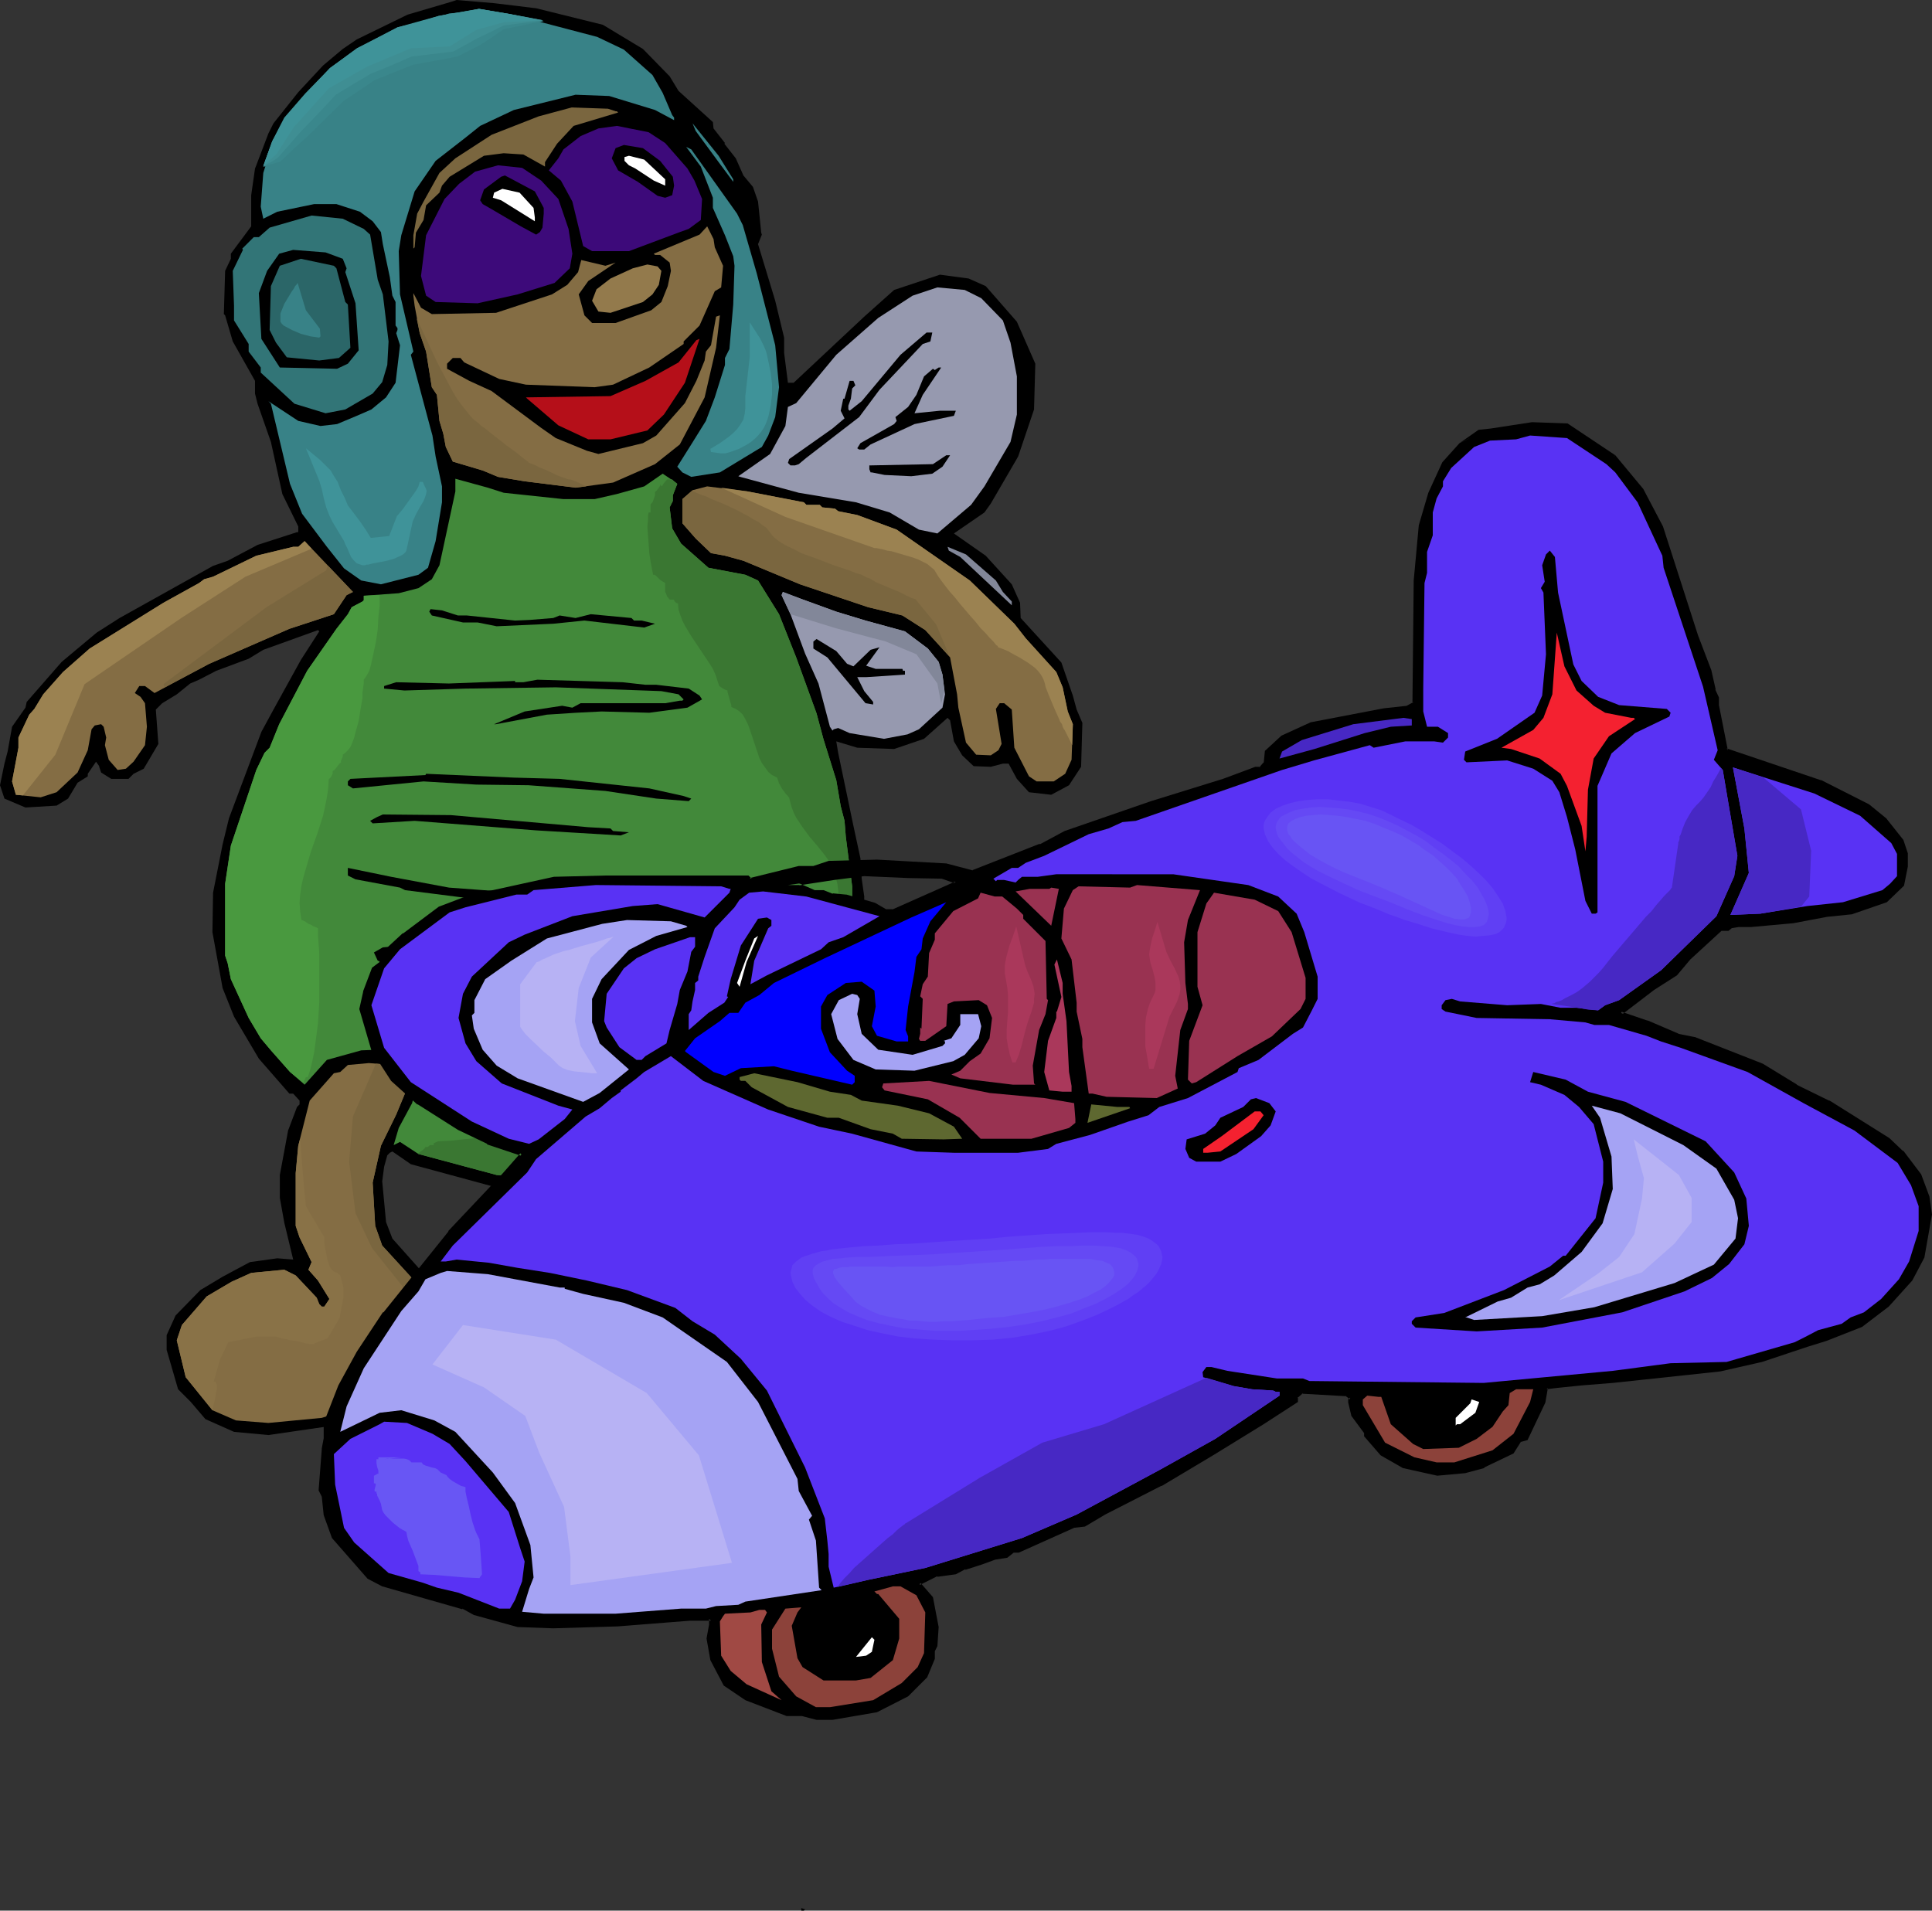 <?xml version="1.0" encoding="UTF-8" standalone="no"?>
<svg
   version="1.0"
   width="129.895mm"
   height="128.467mm"
   id="svg109"
   sodipodi:docname="Fly - Pilot.wmf"
   xmlns:inkscape="http://www.inkscape.org/namespaces/inkscape"
   xmlns:sodipodi="http://sodipodi.sourceforge.net/DTD/sodipodi-0.dtd"
   xmlns="http://www.w3.org/2000/svg"
   xmlns:svg="http://www.w3.org/2000/svg">
  <rect width="100%" height="100%" fill="#333333" stroke="none"/>
  <sodipodi:namedview
     id="namedview109"
     pagecolor="#ffffff"
     bordercolor="#000000"
     borderopacity="0.25"
     inkscape:showpageshadow="2"
     inkscape:pageopacity="0.0"
     inkscape:pagecheckerboard="0"
     inkscape:deskcolor="#d1d1d1"
     inkscape:document-units="mm" />
  <defs
     id="defs1">
    <pattern
       id="WMFhbasepattern"
       patternUnits="userSpaceOnUse"
       width="6"
       height="6"
       x="0"
       y="0" />
  </defs>
  <path
     style="fill:#000000;fill-opacity:1;fill-rule:evenodd;stroke:none"
     d="m 136.229,2.101 16.968,4.201 10.181,6.14 6.787,6.948 2.262,3.716 8.726,7.917 0.162,1.616 2.909,3.716 -0.162,0.162 2.909,3.716 1.939,4.363 2.424,2.908 1.293,3.716 0.808,7.917 0.162,0.485 -0.97,2.424 4.363,14.381 2.262,9.372 v 3.878 l 0.97,7.594 h 1.454 l 17.938,-16.804 7.595,-6.786 11.635,-3.878 7.272,0.969 4.363,1.939 7.918,9.048 4.686,10.664 -0.323,11.634 -4.04,11.957 -6.949,11.957 -1.616,2.262 -7.757,5.332 8.08,5.655 6.626,7.271 2.101,4.686 0.162,3.878 10.342,11.311 2.909,8.402 0.97,3.555 1.454,3.393 -0.323,11.149 -3.07,4.686 -4.525,2.424 -5.656,-0.646 -3.07,-3.393 -2.101,-3.878 h -1.454 l -3.07,0.808 -4.363,-0.162 -2.909,-2.747 -2.101,-3.555 -0.97,-5.332 -0.646,-0.646 -5.979,5.332 -7.595,2.585 -9.373,-0.323 -5.333,-1.616 0.485,2.908 3.878,18.582 1.778,8.241 0.323,5.171 0.646,4.524 -0.323,19.874 -1.939,10.664 -3.07,9.695 -1.131,0.969 -0.646,2.424 -1.293,1.939 v 1.293 l -1.616,2.585 -2.909,2.747 -0.323,1.616 -10.342,7.917 -10.342,6.625 h -0.97 l -0.646,0.646 0.97,9.048 1.616,4.847 4.363,3.716 1.293,0.646 1.293,2.101 5.979,4.686 2.424,4.524 0.97,4.363 -0.323,3.878 -0.323,2.747 -1.778,3.232 -1.616,3.07 -9.534,9.372 -7.434,4.847 -16.16,5.332 -10.019,1.777 -8.242,-1.454 -7.272,-3.555 -3.394,-3.716 -2.586,-7.917 0.323,-3.07 3.555,-9.372 9.373,-8.079 8.565,-4.363 2.586,-0.485 0.646,-0.485 -2.909,-7.433 -0.646,-3.232 -0.323,-3.07 0.323,-7.917 -0.646,-0.646 -4.04,0.646 -14.221,1.293 -11.635,-0.646 -20.846,-5.655 -4.686,-3.232 -0.646,0.323 -0.646,0.646 -0.808,2.908 -0.485,3.716 0.97,10.341 1.616,4.201 11.958,13.411 1.939,3.878 0.485,2.585 -1.454,5.332 -5.333,10.341 -1.939,1.777 -3.717,1.939 -4.363,3.716 -10.181,4.201 -18.907,2.747 -8.726,-0.808 -7.272,-3.232 -3.717,-4.363 -3.232,-3.232 -2.909,-10.018 v -3.716 l 2.262,-5.009 6.302,-6.463 5.656,-3.393 6.949,-3.716 6.949,-0.969 4.04,0.323 -2.262,-9.372 -1.131,-6.302 v -5.817 l 2.101,-11.311 2.262,-5.978 0.646,-0.646 v -0.969 l -1.616,-1.777 h -0.97 l -7.757,-8.887 -6.302,-10.664 -2.909,-7.271 -2.586,-14.219 0.162,-10.018 2.424,-12.28 1.616,-6.625 8.242,-21.975 3.07,-5.655 6.949,-12.603 4.686,-7.271 -0.323,-0.323 -13.898,5.009 -3.717,2.262 -8.242,3.07 -4.363,2.262 -2.262,0.969 -3.394,2.747 -3.717,2.262 -1.616,1.616 0.646,8.725 -3.717,6.302 -2.586,1.293 -1.293,1.293 h -4.363 l -2.586,-1.616 -0.485,-1.454 v -0.162 l -0.808,-1.131 -2.101,3.07 v 0.646 l -2.586,1.616 -2.424,4.039 -2.909,1.777 -7.918,0.485 -5.333,-2.262 L 0,199.55 l 1.131,-5.494 0.808,-3.07 1.131,-6.302 3.394,-4.847 0.323,-1.454 8.888,-10.179 8.888,-7.433 5.818,-3.716 23.755,-13.249 3.717,-1.293 7.595,-4.039 10.019,-3.232 h 0.323 v -1.454 l -4.04,-8.241 -2.909,-13.249 -3.394,-9.695 -0.646,-2.585 V 96.786 L 59.146,86.768 57.206,80.143 56.883,79.82 57.206,68.833 58.661,65.763 v -1.293 l 5.171,-6.948 v -7.917 l 0.97,-6.786 0.323,-0.808 3.07,-8.079 1.293,-2.585 6.302,-7.917 6.302,-6.786 5.01,-4.201 3.555,-2.424 L 103.585,3.716 114.574,0.485 116.029,0 l 9.534,0.808 z"
     id="path1" />
  <path
     style="fill:#388287;fill-opacity:1;fill-rule:evenodd;stroke:none"
     d="m 132.673,4.363 19.069,5.009 6.787,3.232 7.272,6.463 2.586,4.524 2.424,5.655 0.485,0.646 v 0.646 l -4.848,-2.585 -11.635,-3.555 -8.565,-0.323 -15.675,3.878 -8.565,4.039 -4.04,3.232 -7.272,5.655 -5.333,7.756 -3.394,11.149 -0.646,4.039 0.323,10.987 3.394,14.542 -0.646,0.808 5.01,18.743 0.485,1.777 0.808,5.332 1.616,7.594 v 4.039 l -1.616,9.856 -1.939,6.786 -2.424,1.777 -9.534,2.424 -5.01,-0.969 -4.363,-3.07 -4.363,-5.494 -6.302,-8.402 -3.07,-7.594 -4.848,-20.359 -0.646,-0.646 7.595,5.009 5.656,1.293 4.202,-0.485 5.01,-2.101 3.717,-1.616 3.717,-3.07 2.424,-3.716 1.131,-9.533 -0.97,-3.07 0.323,-0.808 v -0.485 l -0.485,-0.646 V 76.75 L 99.707,75.134 99.061,70.448 97.283,62.046 96.798,58.976 94.697,56.229 91.465,53.806 85.486,51.867 H 79.83 l -9.373,1.939 -3.555,1.777 -0.646,-3.07 0.646,-8.564 2.586,-8.241 3.07,-4.686 v -1.131 l 8.888,-9.533 5.979,-5.332 16.968,-8.725 9.858,-2.908 4.04,-0.323 11.635,1.293 z"
     id="path2" />
  <path
     style="fill:#7a663f;fill-opacity:1;fill-rule:evenodd;stroke:none"
     d="m 156.429,28.276 h 0.323 l 0.323,0.323 -11.312,3.393 -4.202,4.524 -3.07,4.686 v 1.131 l -5.494,-3.07 -5.01,-0.323 -5.01,0.646 -8.726,5.332 -1.939,2.262 -0.646,1.777 -3.394,3.232 -0.646,3.716 -1.939,3.232 -0.323,3.716 -0.323,0.323 v -3.393 l 0.97,-5.494 1.616,-3.07 4.04,-7.271 4.04,-3.716 9.211,-5.978 11.958,-4.686 8.403,-2.262 9.211,0.323 z"
     id="path3" />
  <path
     style="fill:#388287;fill-opacity:1;fill-rule:evenodd;stroke:none"
     d="m 186.325,45.565 v 0.646 l -3.717,-5.009 -5.818,-7.917 -0.808,-1.939 6.626,8.241 z"
     id="path4" />
  <path
     style="fill:#3d0a7a;fill-opacity:1;fill-rule:evenodd;stroke:none"
     d="m 169.033,36.355 5.656,6.463 1.778,3.07 1.939,4.686 -0.323,5.332 -3.07,2.262 -2.262,0.808 -12.928,4.847 h -9.373 l -2.262,-1.293 -2.747,-11.311 -2.909,-5.332 -3.07,-2.585 2.424,-3.07 1.293,-2.262 4.363,-3.393 4.525,-1.939 4.686,-0.646 8.08,1.616 z"
     id="path5" />
  <path
     style="fill:#000000;fill-opacity:1;fill-rule:evenodd;stroke:none"
     d="m 167.741,40.879 3.232,4.039 0.323,2.262 -0.485,2.424 -1.778,0.646 -1.939,-0.485 -5.01,-3.555 -5.01,-2.908 -1.616,-3.07 0.97,-2.585 2.101,-0.808 4.848,0.808 z"
     id="path6" />
  <path
     style="fill:#388287;fill-opacity:1;fill-rule:evenodd;stroke:none"
     d="m 187.294,54.291 1.454,2.908 3.555,12.28 4.686,18.258 0.97,10.664 -0.97,7.594 -1.778,4.686 -1.616,2.908 -10.666,6.463 -7.272,1.131 -2.262,-1.131 -1.293,-1.454 3.555,-5.655 3.717,-5.978 2.262,-5.978 2.586,-8.241 v -1.777 l 1.131,-2.262 0.97,-11.311 0.323,-9.856 -0.323,-2.424 -2.101,-5.332 -3.07,-6.948 v -2.585 l -3.07,-7.917 -3.717,-5.009 1.293,0.646 z"
     id="path7" />
  <path
     style="fill:#ffffff;fill-opacity:1;fill-rule:evenodd;stroke:none"
     d="m 169.033,45.565 v 1.616 l -2.909,-1.293 -4.686,-3.07 -1.616,-0.808 -1.131,-1.131 v -0.969 l 1.131,-0.323 3.878,0.969 z"
     id="path8" />
  <path
     style="fill:#3d0a7a;fill-opacity:1;fill-rule:evenodd;stroke:none"
     d="m 137.521,45.888 4.363,4.686 2.586,7.594 0.97,6.302 -0.646,3.716 -3.878,3.716 -9.373,2.908 -10.181,2.262 -10.666,-0.323 -2.424,-1.616 -1.293,-5.009 1.293,-10.341 4.686,-9.21 3.717,-3.878 4.04,-3.07 5.818,-1.616 6.141,0.646 z"
     id="path9" />
  <path
     style="fill:#000000;fill-opacity:1;fill-rule:evenodd;stroke:none"
     d="m 138.168,52.836 v 1.454 l -0.323,3.555 -0.646,1.131 -0.97,0.646 -3.878,-2.101 -7.434,-4.363 -2.262,-1.293 -0.646,-0.969 0.97,-2.747 4.363,-3.232 0.97,-0.323 7.595,4.039 z"
     id="path10" />
  <path
     style="fill:#ffffff;fill-opacity:1;fill-rule:evenodd;stroke:none"
     d="m 135.582,52.836 0.323,2.424 v 0.969 l -8.565,-5.332 -2.101,-0.646 0.323,-1.293 2.101,-0.969 4.363,0.969 z"
     id="path11" />
  <path
     style="fill:#327577;fill-opacity:1;fill-rule:evenodd;stroke:none"
     d="m 92.435,58.168 1.616,1.454 1.939,11.472 1.293,3.716 1.454,11.957 -0.323,5.978 -1.293,4.363 -2.424,2.908 -6.949,4.039 -5.01,0.969 -7.918,-2.424 -8.565,-7.917 v -1.293 l -3.07,-4.039 v -1.939 l -3.717,-5.978 v -3.716 l -0.323,-8.887 2.586,-5.332 -0.162,-0.323 2.909,-2.908 h 1.293 l 2.747,-2.424 10.666,-3.07 7.918,0.808 z"
     id="path12" />
  <path
     style="fill:#846d44;fill-opacity:1;fill-rule:evenodd;stroke:none"
     d="m 181.638,62.854 2.101,4.686 -0.485,5.494 -1.616,0.969 -3.878,8.725 -4.04,4.039 v 0.646 l -8.726,5.978 -9.211,4.363 -4.686,0.646 -17.453,-0.646 -6.787,-1.454 -8.888,-4.201 -0.97,-1.131 h -1.939 l -1.454,1.454 v 1.293 l 5.656,3.07 5.656,2.585 12.605,9.372 3.717,2.585 7.918,3.232 2.909,0.808 11.312,-2.747 3.394,-1.939 7.272,-8.241 2.909,-5.655 2.101,-5.171 0.323,-2.262 1.293,-1.616 1.293,-7.271 0.97,-0.323 -0.97,8.241 -2.909,12.603 -6.302,11.957 -6.302,5.009 -10.666,4.686 -9.534,1.293 -12.928,-1.616 -6.787,-1.131 -3.878,-1.616 -7.595,-2.262 -1.778,-3.716 -0.646,-3.393 -0.97,-3.232 -0.646,-6.625 -1.293,-1.939 -1.454,-9.048 -1.616,-4.686 -1.293,-6.948 -0.323,-2.585 v -0.646 l 1.939,3.716 2.747,1.616 16.322,-0.323 14.221,-4.686 3.878,-2.424 2.747,-3.232 0.808,-3.07 6.141,1.454 2.586,-0.808 -6.949,4.686 -2.424,3.393 1.454,5.332 1.939,1.939 h 5.979 l 9.05,-3.232 2.586,-2.101 1.616,-4.039 0.808,-3.878 -0.323,-2.101 -2.424,-1.939 h -1.293 l -0.323,-0.323 11.635,-4.847 1.939,-2.101 1.616,3.232 z"
     id="path13" />
  <path
     style="fill:#000000;fill-opacity:1;fill-rule:evenodd;stroke:none"
     d="m 87.102,65.763 0.97,2.424 -0.323,0.969 2.586,7.917 0.808,11.957 -2.747,3.393 -2.747,1.293 -14.544,-0.323 -4.686,-7.271 -0.646,-11.634 2.101,-5.655 3.07,-4.363 3.555,-0.969 8.242,0.646 z"
     id="path14" />
  <path
     style="fill:#2b6668;fill-opacity:1;fill-rule:evenodd;stroke:none"
     d="m 85.486,68.186 2.262,8.564 0.646,0.646 0.646,10.987 -2.909,2.585 -5.01,0.646 -8.242,-0.808 -2.747,-3.716 -1.616,-3.232 0.323,-11.149 2.262,-5.171 5.333,-1.777 8.403,1.777 z"
     id="path15" />
  <path
     style="fill:#937a4c;fill-opacity:1;fill-rule:evenodd;stroke:none"
     d="m 168.064,68.833 -0.646,3.555 -1.616,2.424 -2.424,1.939 -8.242,2.747 -3.07,-0.323 -1.616,-2.747 1.131,-2.908 3.555,-2.747 5.656,-2.585 3.717,-0.969 2.586,0.485 z"
     id="path16" />
  <path
     style="fill:#9699af;fill-opacity:1;fill-rule:evenodd;stroke:none"
     d="m 249.349,75.78 5.494,5.655 1.939,5.655 1.616,8.564 v 9.695 l -1.616,6.948 -6.626,11.311 -3.394,4.686 -8.565,7.271 -4.686,-0.969 -7.434,-4.363 -8.565,-2.585 -14.544,-2.424 -14.867,-4.039 -0.485,-0.162 8.08,-5.655 3.878,-7.109 0.646,-4.847 2.101,-0.969 10.181,-12.28 10.666,-9.372 8.726,-5.655 6.302,-2.101 6.949,0.646 z"
     id="path17" />
  <path
     style="fill:#000000;fill-opacity:1;fill-rule:evenodd;stroke:none"
     d="m 236.421,86.768 -1.939,0.646 -10.989,11.634 -5.171,6.948 -13.413,10.341 -1.939,1.616 -0.97,0.323 h -1.131 l -0.646,-0.646 0.323,-0.969 10.989,-7.756 3.07,-2.585 -0.97,-1.939 0.646,-3.07 h 0.323 l 1.293,-4.524 h 0.97 l 0.485,1.131 -0.808,0.808 -0.323,2.585 -0.646,1.777 v 0.969 l 0.323,0.323 3.07,-2.424 9.858,-11.795 6.626,-5.655 h 1.454 z"
     id="path18" />
  <path
     style="fill:#b50f19;fill-opacity:1;fill-rule:evenodd;stroke:none"
     d="m 168.71,105.349 -4.202,4.039 -9.373,2.262 h -5.656 l -7.595,-3.555 -7.918,-6.786 -0.323,-0.323 21.493,-0.323 8.888,-3.878 8.403,-4.686 4.525,-5.655 0.808,-0.323 -3.717,11.149 z"
     id="path19" />
  <path
     style="fill:#000000;fill-opacity:1;fill-rule:evenodd;stroke:none"
     d="m 234.481,100.34 -2.101,4.686 6.464,-0.646 h 4.04 l -0.485,1.293 -10.019,2.101 -11.15,5.171 -1.616,1.293 h -1.293 l -0.485,-0.323 0.808,-1.293 8.565,-4.847 0.646,-0.808 -0.323,-0.969 3.232,-2.585 2.101,-3.07 1.939,-4.686 2.262,-1.939 0.485,0.323 0.97,-0.646 h 0.646 z"
     id="path20" />
  <path
     style="fill:#000000;fill-opacity:1;fill-rule:evenodd;stroke:none"
     d="m 239.491,118.599 -2.586,1.777 -5.333,0.646 -6.787,-0.323 -3.232,-0.646 h -0.323 l -0.323,-0.808 v -0.969 l 16.16,-0.323 3.394,-2.262 h 0.97 z"
     id="path21" />
  <path
     style="fill:#42893a;fill-opacity:1;fill-rule:evenodd;stroke:none"
     d="m 172.104,122.962 -1.131,2.908 v 1.454 l -0.808,1.616 0.646,5.332 2.262,3.878 6.949,6.14 9.373,1.777 3.232,1.454 5.333,8.564 4.363,10.987 5.171,14.219 1.778,6.625 3.232,10.341 1.131,6.625 0.97,3.716 0.323,4.039 1.616,12.603 v 20.521 l -1.939,11.634 -4.363,12.926 -5.656,8.564 -8.888,7.756 -9.696,6.302 h -0.646 l -0.323,0.323 0.323,-5.332 2.262,-8.564 2.747,-5.009 -0.646,-2.908 -4.363,-3.393 -4.686,-1.293 h -5.656 l -6.626,2.908 -5.333,6.302 -4.04,8.079 -2.586,12.442 v 0.323 l -0.646,0.646 -19.23,1.777 -10.342,-0.646 -19.877,-5.332 -4.686,-3.07 -1.616,0.808 1.293,-4.363 3.394,-6.302 0.97,-3.716 0.97,-0.323 0.646,-1.616 -0.646,-2.262 -4.686,-4.039 -5.979,-1.616 -4.202,0.162 -8.726,2.424 -5.656,6.302 -3.717,-3.232 -4.848,-5.494 -2.586,-3.07 -3.07,-5.171 -4.525,-9.856 -0.808,-4.039 -0.646,-1.939 v -18.258 l 1.454,-9.695 6.464,-19.228 2.101,-4.363 1.293,-1.293 2.424,-5.978 7.11,-13.573 7.434,-10.664 2.909,-3.716 0.97,-1.777 2.747,-1.454 0.323,-0.323 v -1.131 l 8.888,-0.646 5.01,-1.293 3.394,-2.262 1.939,-3.555 4.04,-18.743 v -3.232 l 8.242,2.262 4.04,1.293 15.19,1.616 h 7.918 l 5.656,-1.293 6.949,-1.939 4.686,-3.232 2.909,1.939 z"
     id="path22" />
  <path
     style="fill:#846d44;fill-opacity:1;fill-rule:evenodd;stroke:none"
     d="m 204.262,127.647 0.646,0.646 h 3.394 l 0.646,0.646 3.232,0.323 0.808,0.646 4.848,0.969 10.019,3.716 18.584,12.926 11.312,10.987 2.909,3.716 7.757,8.564 1.616,3.878 1.293,6.14 1.293,3.232 -0.323,9.048 -1.616,3.555 -2.909,1.939 h -4.363 l -1.939,-1.293 -3.717,-7.271 -0.646,-9.695 -1.939,-1.616 h -1.131 l -0.97,1.454 1.454,8.887 -0.808,1.616 -1.939,1.293 -3.717,-0.162 -2.586,-3.07 -1.939,-8.887 -0.323,-3.393 -1.778,-9.372 -6.302,-6.948 -5.818,-3.716 -8.726,-2.101 -17.291,-5.817 -14.382,-5.978 -4.686,-1.293 -3.555,-0.646 -3.878,-3.716 -3.394,-3.878 v -6.14 l 2.586,-2.262 3.717,-0.969 10.342,1.293 z"
     id="path23" />
  <path
     style="fill:#846d44;fill-opacity:1;fill-rule:evenodd;stroke:none"
     d="m 88.072,151.238 -3.232,4.847 -11.312,3.716 -20.362,8.887 -13.898,7.433 -2.424,-1.777 H 35.39 l -1.131,1.777 1.454,0.969 1.131,1.616 0.485,5.978 -0.485,4.686 -2.909,4.201 -1.939,1.777 -2.101,0.323 -2.262,-2.585 -0.97,-3.716 0.323,-1.939 -0.646,-2.747 -0.646,-0.646 -1.616,0.323 -0.808,0.969 -0.97,5.332 -2.586,5.655 -5.333,5.009 -4.04,1.293 -6.302,-0.646 -0.97,-3.393 1.616,-8.564 v -2.585 l 2.747,-5.817 1.293,-1.454 2.262,-3.716 5.01,-5.655 6.787,-5.978 18.746,-11.634 9.05,-5.009 1.293,-0.969 2.262,-0.646 10.989,-5.332 9.373,-2.262 h 1.293 l 1.616,-1.454 12.282,12.926 z"
     id="path24" />
  <path
     style="fill:#828799;fill-opacity:1;fill-rule:evenodd;stroke:none"
     d="m 253.065,147.522 1.778,2.908 2.262,2.424 v 0.969 l -13.09,-12.28 -2.909,-1.616 -0.323,-0.969 4.686,1.939 z"
     id="path25" />
  <path
     style="fill:#9699af;fill-opacity:1;fill-rule:evenodd;stroke:none"
     d="m 212.504,155.439 7.434,2.262 10.019,2.747 5.818,4.363 2.747,3.393 0.97,3.232 0.646,5.009 -0.646,3.393 -5.979,5.494 -2.909,1.293 -5.979,1.131 -8.726,-1.454 -2.909,-1.293 -1.131,0.323 -0.323,0.323 -0.646,-0.969 -2.909,-10.987 -3.394,-7.594 -3.717,-10.018 -2.262,-4.847 0.323,-0.808 4.686,1.777 z"
     id="path26" />
  <path
     style="fill:#000000;fill-opacity:1;fill-rule:evenodd;stroke:none"
     d="m 116.352,156.408 h 2.262 l 12.282,1.293 3.717,-0.162 5.979,-0.485 1.616,-0.646 4.04,0.646 3.878,-0.969 10.342,0.969 0.646,0.646 h 1.939 l 3.394,0.808 -2.747,0.969 -15.19,-1.777 -7.918,0.808 -14.382,0.646 -4.848,-0.969 h -3.717 l -7.918,-1.777 -0.646,-0.969 0.323,-0.646 2.909,0.323 z"
     id="path27" />
  <path
     style="fill:#000000;fill-opacity:1;fill-rule:evenodd;stroke:none"
     d="m 215.251,168.688 1.616,0.646 4.363,-4.201 2.262,-0.646 -3.394,4.686 2.424,0.808 h 6.787 l 0.162,0.485 h 0.485 v 0.969 l -9.858,0.646 h -2.262 l 1.778,3.555 2.262,2.747 v 0.646 l -1.939,-0.323 -9.696,-11.634 -3.555,-2.262 v -1.777 l 0.808,-0.646 5.01,3.07 z"
     id="path28" />
  <path
     style="fill:#000000;fill-opacity:1;fill-rule:evenodd;stroke:none"
     d="m 164.024,174.02 h 2.747 l 8.242,0.969 2.747,1.777 0.646,0.969 -3.717,2.101 -9.696,1.293 -12.12,-0.323 -6.464,0.323 -7.434,0.485 -12.928,2.424 h -0.485 l 7.757,-3.232 9.534,-1.454 2.586,0.485 2.101,-1.131 h 21.493 l 3.717,-0.646 h 0.646 l 0.323,-0.323 -1.293,-1.293 -4.363,-0.808 -26.826,-0.969 -22.947,0.323 -15.514,0.485 -5.171,-0.485 v -0.646 l 3.07,-0.969 13.413,0.323 16.806,-0.646 v 0.323 h 2.101 l 3.555,-0.646 21.654,0.646 z"
     id="path29" />
  <path
     style="fill:#000000;fill-opacity:1;fill-rule:evenodd;stroke:none"
     d="m 142.208,197.934 22.786,2.424 8.726,1.939 1.939,0.646 -0.646,0.646 -8.242,-0.646 -12.928,-1.939 -19.554,-1.454 -13.251,-0.162 -13.413,-0.808 -17.938,1.777 -1.293,-0.808 v -0.969 l 0.646,-0.646 19.069,-0.969 0.162,-0.323 22.301,0.969 z"
     id="path30" />
  <path
     style="fill:#000000;fill-opacity:1;fill-rule:evenodd;stroke:none"
     d="m 149.48,210.214 5.656,0.323 0.646,0.646 4.04,0.323 -2.101,0.808 -21.493,-1.293 -30.866,-2.424 -10.666,0.646 -0.646,-0.646 1.778,-0.969 1.454,-0.646 17.291,0.162 z"
     id="path31" />
  <path
     style="fill:#000000;fill-opacity:1;fill-rule:evenodd;stroke:none"
     d="m 114.089,225.564 21.816,1.616 14.867,0.646 9.05,1.777 9.696,2.908 -0.808,1.293 -7.272,1.616 -4.686,0.485 -5.171,0.969 h -4.686 l -30.219,1.939 -17.291,2.908 -0.323,0.323 v 0.485 l 0.646,0.646 24.886,2.262 12.605,0.323 15.19,1.777 3.394,0.162 1.939,1.293 h -4.525 l -11.958,-0.808 -29.25,-1.777 -13.898,-1.616 -2.101,-0.646 -0.97,-2.101 2.262,-1.293 3.394,-0.323 2.909,-0.969 10.666,-1.293 11.958,-1.616 h 4.363 l 14.706,-1.131 4.202,-0.323 8.726,-0.969 4.202,-0.646 -1.293,-1.293 -11.635,-2.585 -28.765,-1.131 -17.776,-2.262 -1.293,-0.646 -11.312,-2.101 -1.939,-0.969 v -1.939 l 10.989,2.262 z"
     id="path32" />
  <path
     style="fill:#846d44;fill-opacity:1;fill-rule:evenodd;stroke:none"
     d="m 186.001,272.099 0.646,0.969 v 1.293 l -1.616,3.232 -3.717,10.664 -0.646,7.271 v 6.302 l 1.778,4.686 0.162,2.101 1.131,0.969 0.485,2.585 3.878,3.878 2.262,1.777 2.262,1.293 0.808,0.969 h 1.293 v 1.293 l 1.616,1.293 3.232,4.686 0.646,6.302 -2.586,8.079 -4.04,4.363 -10.666,8.241 -10.181,4.363 -10.989,2.262 -4.04,0.969 -7.918,-0.646 -5.656,-2.101 -3.232,-2.262 -1.616,-1.939 -2.424,-8.079 0.323,-2.585 1.778,-3.07 0.97,-2.908 0.97,-0.646 0.323,-0.646 1.939,-2.424 7.272,-6.302 7.272,-2.262 9.373,5.332 2.424,2.747 1.454,-1.777 0.323,-1.293 -3.555,-3.716 -4.04,-2.908 -1.293,-1.454 -1.293,-4.847 -1.778,-3.07 -0.646,-13.896 0.323,-2.424 h 0.323 l 1.454,-9.372 1.616,-5.817 0.646,-0.646 v -1.616 l 7.11,-8.887 5.818,-2.747 2.101,-0.323 4.525,0.969 z"
     id="path33" />
  <path
     style="fill:#846d44;fill-opacity:1;fill-rule:evenodd;stroke:none"
     d="m 101.969,271.614 1.454,1.454 v 3.555 l -2.747,6.625 -3.878,7.917 -2.101,9.372 0.646,10.987 1.778,5.009 13.898,15.188 v 3.393 l -2.262,5.494 -5.979,9.372 -5.656,4.686 -5.656,2.585 -9.696,3.07 -13.574,1.293 -8.242,-0.646 -5.979,-2.585 -6.787,-8.402 -2.262,-9.372 1.293,-3.878 6.302,-7.271 6.302,-3.716 5.01,-2.262 8.403,-0.808 2.909,1.454 5.333,5.655 0.646,1.616 0.646,0.646 h 0.646 l 1.293,-1.939 -2.909,-4.686 -2.424,-2.747 0.808,-1.939 -3.07,-6.302 -0.97,-2.908 v -13.411 l 0.646,-6.948 2.909,-11.472 6.141,-6.948 1.616,-0.323 1.939,-1.777 5.333,-0.485 5.979,0.485 z"
     id="path34" />
  <path
     style="fill:#3a7732;fill-opacity:1;fill-rule:evenodd;stroke:none"
     d="m 167.902,122.962 -0.162,0.485 -0.323,0.485 -0.485,0.646 -0.485,0.485 v 0.808 l -0.323,0.969 -0.323,0.808 -0.485,0.485 v 2.101 h -0.485 l -0.162,0.808 v 0.969 l -0.162,1.939 0.162,2.262 0.162,2.101 0.162,2.262 0.323,2.101 0.323,1.777 0.323,1.616 h 0.323 l 0.323,0.162 0.485,0.485 0.323,0.323 0.323,0.323 0.485,0.323 0.808,0.485 v 1.616 0.646 l 0.162,0.323 0.323,0.808 0.646,0.808 h 0.97 l 0.162,0.162 0.162,0.323 0.323,0.323 0.485,0.162 0.162,1.616 0.485,1.454 0.485,1.293 0.646,1.293 1.454,2.424 1.616,2.424 1.616,2.424 1.616,2.424 0.808,1.293 0.646,1.454 0.485,1.454 0.485,1.454 0.485,0.323 0.485,0.323 0.646,0.323 0.485,0.162 v 0.323 l 0.162,0.646 0.323,1.131 0.323,1.131 0.162,0.485 v 0.485 l 1.131,0.485 0.97,0.646 0.808,0.808 0.646,1.131 0.646,1.293 0.485,1.293 0.97,2.908 0.97,2.908 0.485,1.454 0.646,1.293 0.808,1.131 0.808,1.131 0.97,0.808 1.293,0.646 0.485,1.454 0.808,1.454 0.97,1.293 0.485,0.485 0.323,0.485 0.323,1.293 0.323,1.131 0.485,1.293 0.646,1.293 1.616,2.424 1.778,2.424 1.939,2.262 1.939,2.424 0.808,1.131 0.646,1.131 0.646,0.969 0.485,1.131 0.162,0.808 0.162,0.969 0.323,1.293 0.162,1.454 0.162,1.454 0.323,1.616 0.323,3.555 0.485,3.555 0.646,3.555 0.323,1.777 0.323,1.616 0.485,1.454 0.485,1.454 v -0.485 -20.521 l -1.616,-12.603 -0.323,-4.039 -0.97,-3.716 -1.131,-6.625 -3.232,-10.341 -1.778,-6.625 -5.171,-14.219 -4.363,-10.987 -5.333,-8.564 -3.232,-1.454 -9.373,-1.777 -6.949,-6.14 -2.262,-3.878 -0.646,-5.332 0.808,-1.616 v -1.454 l 1.131,-2.908 -0.808,-0.646 -0.485,-0.485 h -1.293 l -0.97,1.131 -0.162,0.323 -0.162,0.323 v 0 l -0.162,-0.162 -0.162,-0.162 z"
     id="path35" />
  <path
     style="fill:#3a7732;fill-opacity:1;fill-rule:evenodd;stroke:none"
     d="m 106.171,293.104 0.323,-0.162 0.646,-0.485 0.646,-0.485 0.323,-0.485 h 0.485 l 0.323,-0.162 0.162,-0.162 0.162,-0.162 h 0.97 v -0.485 l 1.131,-0.485 3.232,-0.162 3.07,-0.323 3.232,-0.323 3.232,-0.485 6.302,-1.131 6.141,-1.293 0.485,-0.646 0.485,-0.646 0.646,-0.646 0.485,-0.646 0.323,-0.162 0.485,-0.162 0.162,-0.162 h 0.162 l 0.97,-0.162 0.97,-0.323 1.939,-0.808 0.97,-0.646 0.97,-0.323 0.646,-0.323 0.646,-0.162 v -0.485 -0.485 h 0.808 l 0.485,-0.323 0.485,-0.485 0.162,-0.485 0.162,-0.646 v -0.808 l 0.162,-1.616 0.646,-0.162 0.646,-0.162 h 1.131 l 0.646,-0.162 0.485,-0.162 h 0.323 l 0.162,-0.323 v -0.323 -0.646 h 1.131 1.131 v -0.646 -0.485 h 0.97 1.131 l 0.162,-0.323 0.323,-0.323 0.323,-0.162 0.485,-0.162 1.131,-0.162 h 1.293 3.07 1.454 l 1.454,0.162 -4.202,4.847 -4.04,8.079 -2.586,12.442 v 0.323 l -0.646,0.646 -19.23,1.777 -10.342,-0.646 -19.877,-5.332 z"
     id="path36" />
  <path
     style="fill:#3a7732;fill-opacity:1;fill-rule:evenodd;stroke:none"
     d="m 195.859,274.684 -4.848,-0.969 3.232,-0.323 2.909,-0.323 2.909,-0.323 3.07,-0.162 0.808,0.808 0.162,0.323 0.162,0.323 0.485,0.485 0.323,0.162 h 0.323 v 1.616 l -0.162,1.616 -0.646,0.969 -8.888,7.756 -9.696,6.302 h -0.646 l -0.323,0.323 0.323,-5.332 2.262,-8.564 2.101,-4.039 1.939,-0.162 1.616,-0.323 h 1.454 z"
     id="path37" />
  <path
     style="fill:#49993f;fill-opacity:1;fill-rule:evenodd;stroke:none"
     d="m 96.475,151.238 v 1.131 1.454 l -0.323,2.908 -0.162,3.232 -0.485,3.232 -0.646,3.07 -0.323,1.454 -0.323,1.454 -0.323,1.131 -0.485,0.969 -0.485,0.808 -0.485,0.646 v 0.969 l -0.162,1.131 -0.162,1.131 v 1.454 l -0.485,2.747 -0.485,3.07 -0.808,2.908 -0.323,1.293 -0.485,1.293 -0.485,1.131 -0.646,0.808 -0.646,0.646 -0.646,0.485 v 0.485 l -0.485,1.131 v 0.485 h -0.162 l -0.323,0.323 -0.485,0.646 -0.646,0.808 -0.323,0.162 -0.162,0.162 v 0.646 l -0.323,0.646 -0.323,0.485 -0.323,0.162 -0.162,2.424 -0.323,2.262 -0.485,2.424 -0.485,2.262 -1.454,4.524 -1.616,4.524 -1.293,4.363 -0.646,2.262 -0.485,2.101 -0.323,2.262 -0.162,2.101 0.162,2.262 0.323,2.101 0.485,0.162 0.323,0.162 0.323,0.162 0.162,0.162 0.485,0.323 0.485,0.162 0.808,0.485 0.485,0.162 0.646,0.323 v 1.939 l 0.162,2.101 0.162,2.262 v 2.424 5.009 5.171 l -0.323,5.171 -0.323,2.585 -0.323,2.424 -0.323,2.424 -0.485,2.262 -0.485,2.101 -0.646,1.939 h -0.485 l -0.646,1.454 -3.394,-2.747 -4.848,-5.494 -2.586,-3.07 -3.07,-5.171 -4.525,-9.856 -0.808,-4.039 -0.646,-1.939 v -18.258 l 1.454,-9.695 6.464,-19.228 2.101,-4.363 1.293,-1.293 2.424,-5.978 7.11,-13.573 7.434,-10.664 2.909,-3.716 0.97,-1.777 2.747,-1.454 0.323,-0.323 v -1.131 z"
     id="path38" />
  <path
     style="fill:#9b8251;fill-opacity:1;fill-rule:evenodd;stroke:none"
     d="m 79.184,139.443 -16.806,7.109 -16.322,10.503 -24.563,16.804 -7.434,17.935 -8.242,10.341 -1.778,-0.162 -0.97,-3.393 1.616,-8.564 v -2.585 l 2.747,-5.817 1.293,-1.454 2.262,-3.716 5.01,-5.655 6.787,-5.978 18.746,-11.634 9.05,-5.009 1.293,-0.969 2.262,-0.646 10.989,-5.332 9.373,-2.262 h 1.293 l 1.616,-1.454 z"
     id="path39" />
  <path
     style="fill:#9b8251;fill-opacity:1;fill-rule:evenodd;stroke:none"
     d="m 183.254,123.931 16.322,7.433 22.624,7.917 h 0.162 0.323 l 0.808,0.162 0.808,0.162 1.131,0.323 1.131,0.162 2.747,0.808 2.747,0.808 1.293,0.485 1.293,0.646 0.97,0.485 0.97,0.808 0.808,0.646 0.485,0.808 0.485,0.808 0.808,1.131 0.97,1.293 1.131,1.454 1.293,1.454 1.293,1.616 2.747,3.232 1.293,1.454 1.293,1.616 1.293,1.293 0.97,1.131 0.97,0.969 0.646,0.808 0.162,0.162 0.323,0.162 v 0.162 0.162 h 0.162 l 0.323,0.162 0.485,0.162 0.808,0.323 0.808,0.323 0.808,0.485 2.101,1.131 2.101,1.293 1.778,1.293 0.808,0.808 0.646,0.808 0.485,0.808 0.323,0.646 0.323,0.969 0.162,0.808 0.808,2.101 1.778,4.201 0.808,1.777 0.323,0.808 0.485,0.646 0.162,0.646 0.162,0.323 0.162,0.323 0.162,0.162 1.939,3.878 0.162,-5.332 -1.293,-3.232 -1.293,-6.14 -1.616,-3.878 -7.757,-8.564 -2.909,-3.716 -11.312,-10.987 -18.584,-12.926 -10.019,-3.716 -4.848,-0.969 -0.808,-0.646 -3.232,-0.323 -0.646,-0.646 h -3.394 l -0.646,-0.646 -14.221,-2.747 z"
     id="path40" />
  <path
     style="fill:#7a663f;fill-opacity:1;fill-rule:evenodd;stroke:none"
     d="m 82.901,144.936 -15.19,9.372 -26.179,19.551 0.323,0.808 11.312,-5.978 20.362,-8.887 11.312,-3.716 3.232,-4.847 1.616,-0.808 -6.302,-6.625 -0.323,0.485 z"
     id="path41" />
  <path
     style="fill:#7a663f;fill-opacity:1;fill-rule:evenodd;stroke:none"
     d="m 175.821,124.739 1.131,0.485 1.131,0.485 1.454,0.485 1.293,0.646 3.232,1.293 3.07,1.454 3.07,1.616 1.293,0.808 1.293,0.646 0.97,0.808 0.97,0.646 0.646,0.808 0.485,0.646 0.646,0.808 0.97,0.808 1.131,0.808 1.454,0.808 1.778,0.808 1.778,0.969 4.04,1.454 4.202,1.616 1.939,0.646 1.939,0.646 1.616,0.646 1.616,0.485 1.131,0.646 0.97,0.323 1.616,0.969 1.939,0.808 3.878,1.616 1.616,0.808 0.646,0.323 0.646,0.323 0.485,0.162 0.485,0.162 h 0.162 l 0.162,0.162 5.171,6.302 3.07,7.271 -0.162,0.323 -5.656,-6.14 -5.818,-3.716 -8.726,-2.101 -17.291,-5.817 -14.382,-5.978 -4.686,-1.293 -3.555,-0.646 -3.878,-3.716 -3.394,-3.878 v -6.14 z"
     id="path42" />
  <path
     style="fill:#7a663f;fill-opacity:1;fill-rule:evenodd;stroke:none"
     d="m 105.848,80.789 5.171,11.149 4.202,7.917 h 0.162 v 0.162 l 0.162,0.323 0.162,0.323 0.646,0.969 0.808,1.131 1.939,2.424 0.97,1.131 0.97,0.808 0.646,0.485 0.646,0.646 0.97,0.646 0.97,0.808 2.262,1.777 2.262,1.777 2.262,1.616 0.97,0.808 0.808,0.646 0.808,0.646 0.485,0.323 0.323,0.323 h 0.162 l 0.162,0.162 h 0.162 l 0.485,0.162 0.323,0.162 1.293,0.646 1.616,0.646 3.07,1.454 1.293,0.485 0.646,0.162 0.323,0.162 0.485,0.162 h 0.485 l 1.293,0.485 2.747,1.293 -2.747,0.323 -12.928,-1.616 -6.787,-1.131 -3.878,-1.616 -7.595,-2.262 -1.778,-3.716 -0.646,-3.393 -0.97,-3.232 -0.646,-6.625 -1.293,-1.939 -1.454,-9.048 -1.616,-4.686 z"
     id="path43" />
  <path
     style="fill:#7a663f;fill-opacity:1;fill-rule:evenodd;stroke:none"
     d="m 95.505,270.321 -5.818,13.411 -0.97,11.472 1.616,13.088 4.202,8.887 8.888,11.149 7.595,3.878 v -0.485 l -13.898,-15.188 -1.778,-5.009 -0.646,-10.987 2.101,-9.372 3.878,-7.917 2.747,-6.625 v -3.555 l -1.454,-1.454 -2.262,-0.969 z"
     id="path44" />
  <path
     style="fill:#7a663f;fill-opacity:1;fill-rule:evenodd;stroke:none"
     d="m 178.406,269.352 -0.323,0.969 -0.162,0.969 -0.323,1.293 -0.323,1.454 -0.323,1.777 -0.323,1.616 -0.808,3.716 -0.808,3.555 -0.323,1.616 -0.323,1.454 -0.323,1.454 v 1.131 l -0.162,0.808 -0.162,0.646 v 0.646 l 0.162,0.808 0.162,0.969 0.162,1.293 0.485,2.585 0.485,2.747 0.485,2.747 0.162,1.131 0.162,1.131 0.162,0.969 0.162,0.646 0.162,0.485 v 0 l 5.171,6.948 h 0.162 v 0.162 l 0.323,0.323 0.162,0.323 0.646,0.969 0.808,0.969 1.939,2.101 0.97,0.808 0.323,0.323 0.485,0.323 0.485,0.162 0.485,0.162 1.454,0.646 3.232,1.293 1.616,0.485 0.808,0.323 0.646,0.162 0.485,0.162 0.485,0.162 0.162,0.162 h 0.162 v 0 l 0.162,-0.323 -1.293,-1.939 -1.616,-1.293 v -1.293 h -1.293 l -0.808,-0.969 -2.262,-1.293 -2.262,-1.777 -3.878,-3.878 -0.485,-2.585 -1.131,-0.969 -0.162,-2.101 -1.778,-4.686 v -6.302 l 0.646,-7.271 3.717,-10.664 1.616,-3.232 v -1.293 l -0.646,-0.969 -3.394,-1.777 z"
     id="path45" />
  <path
     style="fill:#897247;fill-opacity:1;fill-rule:evenodd;stroke:none"
     d="m 159.014,303.284 2.747,10.341 4.686,5.817 8.888,7.756 -2.101,10.503 -3.07,2.585 -3.232,1.131 -3.394,-0.323 -4.202,-0.323 -5.171,0.969 -3.232,1.454 -2.101,3.716 -1.293,3.716 -0.808,5.494 -0.323,3.878 -2.262,-0.808 -3.232,-2.262 -1.616,-1.939 -2.424,-8.079 0.323,-2.585 1.778,-3.07 0.97,-2.908 0.97,-0.646 0.323,-0.646 1.939,-2.424 7.272,-6.302 7.272,-2.262 9.373,5.332 2.424,2.747 1.454,-1.777 0.323,-1.293 -3.555,-3.716 -4.04,-2.908 -1.293,-1.454 -1.293,-4.847 -1.778,-3.07 -0.485,-11.634 h 0.162 z"
     id="path46" />
  <path
     style="fill:#897247;fill-opacity:1;fill-rule:evenodd;stroke:none"
     d="m 76.275,289.388 0.808,10.341 0.646,6.786 4.686,7.917 v 0.323 0.323 0.646 l 0.162,1.293 0.323,1.616 0.323,1.616 0.485,1.454 0.323,0.646 0.485,0.485 0.323,0.323 0.485,0.162 0.323,0.162 0.485,0.323 0.323,0.323 0.162,0.485 0.323,1.293 0.323,1.293 v 1.293 0.969 0.485 l -0.162,0.323 v 0.323 l -0.808,4.363 -3.07,5.171 -3.394,1.293 v 0 0.162 h -0.162 -0.323 -0.646 l -0.323,-0.162 h -0.485 l -0.646,-0.162 -0.646,-0.162 -1.454,-0.323 -1.293,-0.162 -1.293,-0.323 -0.97,-0.162 -0.97,-0.323 -0.646,-0.162 h -0.323 -0.162 -4.202 l -7.272,1.454 -2.101,4.363 -1.616,5.655 h 0.323 l 0.162,0.162 0.162,0.323 0.162,0.323 v 1.131 l -0.162,0.646 -0.162,0.969 -0.162,0.969 -0.323,1.293 -0.323,1.454 v 0 l -6.787,-8.402 -2.262,-9.372 1.293,-3.878 6.302,-7.271 6.302,-3.716 5.01,-2.262 8.403,-0.808 2.909,1.454 5.333,5.655 0.646,1.616 0.646,0.646 h 0.646 l 1.293,-1.939 -2.909,-4.686 -2.424,-2.747 0.808,-1.939 -3.07,-6.302 -0.97,-2.908 v -13.411 l 0.646,-6.948 z"
     id="path47" />
  <path
     style="fill:#828799;fill-opacity:1;fill-rule:evenodd;stroke:none"
     d="m 200.869,156.085 11.474,3.555 12.766,3.393 7.757,3.232 5.333,7.433 0.97,5.171 0.808,-3.393 -0.485,-4.039 -0.97,-3.232 -2.747,-3.393 -5.818,-4.363 -10.019,-2.747 -7.434,-2.262 -8.888,-3.232 -4.686,-1.777 -0.323,0.808 z"
     id="path48" />
  <path
     style="fill:#388287;fill-opacity:1;fill-rule:evenodd;stroke:none"
     d="m 66.902,42.334 4.686,-0.323 8.403,-6.302 9.05,-8.402 7.11,-5.171 8.888,-3.555 11.958,-2.908 4.848,-2.101 6.302,-5.171 10.019,-3.07 -8.726,-1.616 -7.595,-1.293 -10.342,1.777 -10.504,2.908 -10.181,5.332 -6.787,4.847 -6.302,6.625 -5.333,6.14 -3.232,5.978 z"
     id="path49" />
  <path
     style="fill:#3a878c;fill-opacity:1;fill-rule:evenodd;stroke:none"
     d="m 66.902,42.334 4.363,-1.293 3.394,-3.232 3.555,-3.232 9.05,-8.887 3.878,-2.585 4.04,-2.747 9.696,-3.878 11.312,-2.101 5.494,-2.747 3.232,-2.101 3.07,-2.101 10.019,-2.101 -8.565,-1.777 -7.595,-1.293 -10.342,1.939 -10.504,2.908 -5.01,2.585 -5.171,2.585 -6.949,5.009 -6.141,6.625 -5.333,6.14 -3.232,5.978 z"
     id="path50" />
  <path
     style="fill:#3f8e93;fill-opacity:1;fill-rule:evenodd;stroke:none"
     d="m 66.902,42.172 1.939,-0.969 1.778,-1.131 5.818,-6.625 4.525,-4.686 4.363,-4.686 4.525,-2.747 4.363,-2.585 5.171,-2.101 5.171,-2.262 5.333,-0.646 5.333,-0.646 6.141,-3.393 3.394,-1.616 3.232,-1.616 10.019,-1.293 -4.202,-0.808 -4.363,-0.808 -7.757,-1.293 -10.181,1.777 -5.171,1.616 -5.333,1.293 -5.171,2.747 -5.01,2.585 -3.555,2.585 -3.394,2.424 -3.07,3.232 -3.232,3.393 -5.171,6.14 -3.232,5.978 -1.131,3.07 z"
     id="path51" />
  <path
     style="fill:#3f9399;fill-opacity:1;fill-rule:evenodd;stroke:none"
     d="m 66.902,42.172 3.394,-3.07 4.363,-6.786 8.888,-9.856 9.696,-5.494 11.15,-4.686 9.858,-0.485 6.787,-4.201 6.949,-1.939 10.019,-0.485 -8.565,-1.616 -7.757,-1.293 -10.181,1.777 -10.504,2.908 -10.342,5.332 -6.787,5.009 -6.302,6.463 -5.333,6.14 -3.07,5.978 z"
     id="path52" />
  <path
     style="fill:#388287;fill-opacity:1;fill-rule:evenodd;stroke:none"
     d="m 75.629,71.903 2.101,6.948 3.555,4.686 0.162,1.939 -0.323,0.323 -1.131,-0.162 -1.131,-0.162 -2.424,-0.646 -2.262,-0.969 -2.101,-1.131 -0.485,-0.485 -0.323,-0.485 v -0.646 -0.646 -0.808 l 0.323,-0.808 0.646,-1.616 0.97,-1.616 0.97,-1.616 0.485,-0.646 0.323,-0.646 0.323,-0.323 z"
     id="path53" />
  <path
     style="fill:#3f9399;fill-opacity:1;fill-rule:evenodd;stroke:none"
     d="m 77.73,113.913 3.717,3.07 1.778,1.777 0.808,0.808 0.646,1.131 1.131,1.777 0.808,2.101 0.97,1.939 0.808,1.939 1.616,2.101 1.454,1.939 1.454,2.101 1.293,2.101 4.686,-0.485 1.939,-5.009 1.616,-1.939 1.616,-2.262 1.616,-2.262 0.646,-1.131 0.323,-1.131 h 0.808 l 0.323,0.808 0.323,0.646 0.323,0.808 -0.162,0.808 -0.323,0.969 -0.323,0.808 -0.97,1.616 -0.97,1.777 -0.808,1.777 -1.616,7.433 -0.162,0.323 -0.485,0.485 -0.485,0.323 -0.646,0.323 -1.454,0.646 -1.778,0.485 -1.616,0.323 -1.778,0.323 -0.646,0.162 -0.646,0.162 h -0.485 l -0.323,0.162 h -0.646 l -0.97,-0.323 -0.485,-0.162 -0.808,-0.808 -0.646,-0.808 -0.485,-1.131 -0.485,-1.131 -0.485,-0.969 -0.323,-0.808 -0.97,-1.616 -0.97,-1.616 -0.97,-1.616 -0.808,-1.616 -0.808,-2.101 -0.646,-2.424 -0.485,-2.262 -0.646,-2.101 z"
     id="path54" />
  <path
     style="fill:#3f9399;fill-opacity:1;fill-rule:evenodd;stroke:none"
     d="m 190.526,81.92 2.586,4.039 0.97,1.939 0.485,1.131 0.323,1.131 0.485,2.262 0.485,2.424 0.323,2.747 v 2.585 l -0.323,2.747 -0.485,2.424 -0.323,1.131 -0.485,1.293 -0.485,0.969 -0.646,0.969 -0.808,0.969 -0.808,0.808 -0.97,0.808 -0.97,0.646 -2.101,1.131 -2.262,0.808 -1.131,0.323 h -1.293 l -2.424,-0.323 -0.162,-0.808 2.424,-1.454 2.262,-1.616 1.131,-0.969 0.97,-0.969 0.808,-1.131 0.808,-1.293 0.162,-0.808 0.162,-0.646 0.162,-1.454 v -1.454 -1.616 l 1.131,-10.018 z"
     id="path55" />
  <path
     style="fill:#000000;fill-opacity:1;fill-rule:evenodd;stroke:none"
     d="m 239.491,222.817 -8.726,-0.162 -11.15,-0.485 -7.757,1.131 -11.635,1.616 h 2.747 l 3.878,1.616 h 2.424 l 2.262,0.969 3.394,0.323 7.272,1.939 2.909,1.777 h 1.778 l 15.998,-6.948 v -0.646 h -0.646 z m 170.649,-106.804 7.11,8.564 4.848,9.372 8.888,27.63 3.394,8.887 1.131,5.009 0.97,1.939 v 1.939 l 2.262,11.311 23.917,8.079 11.958,5.978 4.363,3.555 4.202,5.332 1.131,3.393 v 3.232 l -0.808,4.686 -4.202,4.039 -8.726,2.908 -6.302,0.646 -8.726,1.616 -10.504,1.131 h -3.394 l -1.939,0.323 -0.646,0.646 h -1.939 l -7.918,7.271 -3.394,4.039 -5.656,3.555 -8.403,6.302 6.626,2.424 8.08,3.393 4.04,0.808 17.13,6.786 8.726,5.171 8.242,4.039 15.352,9.533 3.232,3.07 4.686,5.978 1.939,5.655 0.646,4.363 -1.939,10.826 -2.909,5.655 -5.979,6.625 -6.787,5.171 -8.888,3.555 -4.686,1.293 -11.635,4.039 -10.504,2.262 -27.31,2.908 -7.918,0.646 -6.302,0.646 -2.747,0.485 -0.646,3.555 -4.202,9.372 -1.778,0.323 -1.939,3.07 -7.272,3.555 -4.686,1.293 -6.949,0.646 -8.726,-1.939 -5.656,-3.07 -4.04,-4.524 v -1.131 l -3.07,-4.201 -0.808,-3.393 v -0.646 l 0.323,-0.323 -1.293,-0.969 -11.312,-0.646 -1.293,1.293 v 1.131 l -8.726,5.494 -12.605,7.756 -13.251,7.917 -14.221,7.271 -5.01,2.908 -3.07,0.323 -13.898,6.463 h -1.293 l -1.616,1.293 -3.07,0.323 -3.555,1.293 -4.04,1.293 -2.262,1.131 -4.848,0.646 -4.525,2.262 3.232,3.716 1.293,7.271 -0.162,4.686 -0.808,1.293 v 1.939 l -1.939,4.686 -4.525,4.524 -7.757,4.039 -11.312,2.101 h -4.04 l -3.555,-1.131 h -4.04 l -10.181,-3.878 -5.494,-3.716 -3.232,-6.14 -0.97,-5.494 0.646,-3.555 v -1.454 h -5.333 l -18.584,1.454 -16.16,0.646 -9.05,-0.323 -10.989,-3.07 -2.909,-1.616 -20.362,-5.655 -3.555,-1.939 -8.888,-10.341 -2.101,-5.655 -0.646,-4.686 -0.646,-1.616 0.646,-10.341 0.646,-2.585 v -4.039 l 3.717,-9.372 4.525,-8.564 6.626,-10.018 16.645,-20.521 13.736,-14.542 4.686,-5.332 -8.726,-2.908 -7.434,-3.716 -10.181,-6.302 -6.626,-5.978 -5.01,-7.594 -2.909,-10.341 0.97,-4.201 2.262,-6.14 1.778,-1.293 1.616,-3.393 4.202,-3.878 9.05,-6.625 9.373,-3.555 4.202,-0.808 15.675,-3.232 12.928,-0.485 h 36.198 l 0.646,0.808 12.282,-3.07 h 3.878 l 3.717,-1.293 12.282,-0.323 17.614,0.969 6.626,1.616 17.291,-6.625 6.302,-3.232 21.978,-7.594 18.261,-5.655 8.242,-3.07 h 1.131 l 1.131,-1.293 0.323,-3.07 4.04,-3.555 7.272,-3.393 18.584,-3.555 6.141,-0.646 1.616,-1.131 0.323,-31.185 1.293,-13.896 2.262,-8.402 3.717,-7.594 4.202,-4.686 4.686,-3.393 3.07,-0.162 10.342,-1.616 8.888,0.323 z"
     id="path56" />
  <path
     style="fill:#000000;fill-opacity:1;fill-rule:evenodd;stroke:none"
     d="m 239.491,222.494 -8.726,-0.323 -11.15,-0.323 h -0.162 l -7.595,0.969 -11.635,1.616 v 0.969 h 2.747 l -0.162,-0.162 4.04,1.777 h 2.424 -0.162 l 2.262,0.969 3.555,0.323 h -0.162 l 7.272,1.939 v 0 l 3.07,1.777 h 1.778 l 16.322,-7.271 v -1.293 h -0.97 v 0 l -2.747,-0.969 -0.162,0.808 2.747,0.969 h 0.808 l -0.485,-0.323 v 0.646 l 0.162,-0.485 -15.998,7.109 0.323,-0.162 h -1.778 l 0.323,0.162 -3.07,-1.777 -7.272,-2.101 h -0.162 l -3.394,-0.323 0.162,0.162 -2.424,-0.969 h -2.424 0.162 l -4.04,-1.777 h -2.747 l 0.162,0.969 11.635,-1.777 7.595,-0.969 v 0 l 11.15,0.485 8.726,0.162 h -0.162 z"
     id="path57" />
  <path
     style="fill:#000000;fill-opacity:1;fill-rule:evenodd;stroke:none"
     d="m 409.817,116.337 v -0.162 l 7.11,8.725 -0.162,-0.162 5.01,9.372 v 0 l 8.888,27.63 3.232,8.887 1.131,4.847 0.97,2.101 v -0.162 1.939 l 2.262,11.634 24.24,8.241 -0.162,-0.162 12.12,5.978 h -0.162 l 4.363,3.555 v 0 l 4.202,5.332 v -0.162 l 0.97,3.232 v 0 3.232 0 l -0.808,4.686 0.162,-0.323 -4.202,4.039 0.162,-0.162 -8.726,2.908 h 0.162 l -6.464,0.646 -8.565,1.777 -10.666,0.969 h 0.162 -3.394 l -2.101,0.323 -0.808,0.808 0.323,-0.162 h -2.262 l -7.918,7.433 v 0.162 l -3.394,3.878 v -0.162 l -5.656,3.716 -8.888,6.786 7.434,2.585 h -0.162 l 8.08,3.393 4.04,0.969 h -0.162 l 17.291,6.786 v -0.162 l 8.726,5.332 v 0 l 8.242,4.039 v 0 l 15.19,9.533 v -0.162 l 3.232,3.07 v 0 l 4.686,5.817 h -0.162 l 1.939,5.655 v -0.162 l 0.646,4.363 v -0.162 l -1.778,10.987 v -0.162 l -3.07,5.655 0.162,-0.162 -5.979,6.625 v 0 l -6.626,5.009 v 0 l -8.888,3.555 h 0.162 l -4.686,1.293 -11.635,4.039 v 0 l -10.666,2.262 -27.149,3.07 -7.918,0.646 -6.464,0.646 -2.909,0.323 -0.808,4.039 0.162,-0.162 -4.363,9.21 0.323,-0.162 -1.939,0.485 -2.101,3.07 0.323,-0.162 -7.272,3.555 v 0 l -4.686,1.454 h 0.162 l -7.11,0.646 h 0.162 l -8.565,-2.101 v 0 l -5.656,-2.908 h 0.162 l -4.04,-4.524 0.162,0.323 v -1.131 l -3.232,-4.524 v 0.162 l -0.646,-3.232 v 0 -0.646 l -0.162,0.323 0.485,-0.646 -1.616,-1.454 -11.635,-0.646 -1.616,1.616 v 1.293 l 0.162,-0.485 -8.726,5.655 -12.443,7.594 -13.251,7.917 v 0 l -14.382,7.271 v 0 l -5.01,3.07 h 0.162 l -2.909,0.323 -14.059,6.302 h 0.162 -1.454 l -1.778,1.454 0.162,-0.162 -2.909,0.323 -3.717,1.293 -4.04,1.293 v 0.162 l -2.424,0.969 h 0.162 l -4.848,0.646 -5.01,2.585 3.555,4.201 -0.162,-0.323 1.454,7.271 v 0 l -0.323,4.686 v -0.162 l -0.646,1.293 v 2.101 -0.162 l -1.939,4.524 v 0 l -4.525,4.524 v 0 l -7.595,4.039 v -0.162 l -11.15,2.101 v 0 h -4.04 0.162 l -3.717,-0.969 h -4.04 0.323 l -10.342,-4.039 v 0 l -5.333,-3.555 0.162,0.162 -3.394,-6.302 0.162,0.162 -0.97,-5.332 v 0.162 l 0.646,-3.555 v -1.939 h -5.818 v 0 l -18.584,1.293 v 0 l -16.16,0.646 -9.05,-0.323 h 0.162 l -10.989,-3.07 v 0.162 l -2.909,-1.777 -20.362,-5.655 v 0 l -3.555,-1.939 0.162,0.162 -8.888,-10.341 v 0.162 l -1.939,-5.655 v 0.162 l -0.646,-4.847 -0.808,-1.616 0.162,0.162 0.646,-10.341 v 0.162 l 0.646,-2.747 v -4.039 0.162 l 3.717,-9.21 h -0.162 l 4.686,-8.725 v 0.162 l 6.626,-10.018 h -0.162 l 16.645,-20.521 v 0 l 13.736,-14.542 5.01,-5.817 -9.211,-3.232 v 0 l -7.434,-3.555 h 0.162 l -10.181,-6.463 v 0.162 l -6.626,-5.978 v 0.162 l -4.848,-7.756 v 0.162 l -3.07,-10.341 v 0.323 l 0.97,-4.363 v 0.162 l 2.424,-5.978 -0.323,0.162 1.939,-1.454 1.616,-3.393 v 0 l 4.202,-3.878 v 0.162 l 8.888,-6.786 v 0.162 l 9.373,-3.716 h -0.162 l 4.202,-0.646 15.675,-3.393 v 0 l 12.928,-0.323 h 36.198 l -0.323,-0.162 0.808,0.969 12.605,-3.07 h -0.162 4.04 l 3.717,-1.293 h -0.162 l 12.282,-0.323 17.614,0.808 h -0.162 l 6.787,1.777 17.453,-6.625 v 0 l 6.302,-3.393 v 0 l 21.978,-7.594 18.261,-5.494 8.242,-3.07 h -0.162 1.293 l 1.454,-1.616 0.323,-3.07 -0.162,0.162 4.04,-3.555 v 0 l 7.272,-3.393 -0.162,0.162 18.584,-3.716 6.141,-0.646 1.939,-1.293 0.323,-31.346 v 0.162 l 1.293,-14.057 v 0.162 l 2.262,-8.402 v 0.162 l 3.555,-7.594 v 0 l 4.202,-4.686 v 0.162 l 4.686,-3.393 -5.333,2.585 -4.363,4.847 -3.555,7.756 -2.424,8.241 -1.293,14.057 v 0 l -0.323,31.185 0.323,-0.323 -1.778,0.969 h 0.162 l -5.979,0.646 -18.584,3.555 -7.434,3.393 -4.202,3.878 -0.323,3.232 v -0.323 l -1.131,1.293 0.323,-0.162 h -1.293 l -8.242,3.07 -18.261,5.655 -21.978,7.594 v 0 l -6.302,3.393 v -0.162 l -17.291,6.786 h 0.323 l -6.787,-1.777 -17.614,-0.969 -12.282,0.323 -3.878,1.293 h 0.162 -3.878 l -12.443,3.07 0.485,0.162 -0.808,-0.808 h -36.36 l -13.09,0.323 -15.514,3.393 -4.363,0.646 -9.373,3.555 -9.05,6.786 h -0.162 l -4.363,4.039 -1.616,3.393 0.162,-0.162 -1.939,1.454 -2.262,5.978 v 0.162 l -0.97,4.363 3.07,10.503 5.01,7.756 6.626,5.978 h 0.162 l 10.181,6.463 v 0 l 7.434,3.555 v 0.162 l 8.726,2.908 -0.162,-0.808 -4.686,5.332 -13.736,14.542 v 0.162 l -16.483,20.521 h -0.162 l -6.626,10.018 v 0 l -4.686,8.564 v 0 l -3.717,9.533 v 4.039 -0.162 l -0.485,2.585 v 0.162 l -0.808,10.503 0.808,1.616 v 0 l 0.485,4.686 2.101,5.817 9.05,10.341 3.717,1.939 20.362,5.817 v -0.162 l 2.909,1.616 11.15,3.07 9.05,0.323 16.16,-0.485 h 0.162 l 18.422,-1.454 v 0 h 5.333 l -0.485,-0.485 v 1.454 0 l -0.646,3.555 0.97,5.494 3.394,6.463 5.494,3.716 10.504,4.039 h 4.04 -0.162 l 3.717,0.969 h 4.04 l 11.312,-1.939 7.918,-4.039 4.848,-4.847 1.939,-4.686 v -2.101 0.162 l 0.646,-1.293 0.323,-4.847 -1.454,-7.594 -3.232,-3.716 -0.162,0.646 4.525,-2.262 v 0.162 l 4.686,-0.646 2.424,-1.293 v 0.162 l 4.04,-1.293 3.555,-1.293 v 0 l 3.07,-0.485 1.616,-1.293 h -0.162 1.454 l 14.059,-6.302 h -0.162 l 2.909,-0.323 5.171,-3.07 v 0 l 14.221,-7.271 h 0.162 l 13.251,-7.917 12.605,-7.756 8.726,-5.655 v -1.293 l -0.162,0.323 1.454,-1.293 -0.323,0.162 11.312,0.646 -0.323,-0.162 1.293,0.969 v -0.485 l -0.485,0.485 v 0.808 l 0.808,3.393 3.232,4.363 v -0.323 1.131 l 4.202,4.847 5.656,3.232 8.726,1.939 7.11,-0.646 4.848,-1.293 v -0.162 l 7.434,-3.555 1.939,-3.07 -0.162,0.162 1.778,-0.485 4.525,-9.533 0.646,-3.716 -0.323,0.323 2.586,-0.323 6.302,-0.646 8.08,-0.646 27.149,-2.908 10.666,-2.424 v 0 l 11.635,-3.878 4.686,-1.454 v 0 l 9.05,-3.555 6.787,-5.171 5.979,-6.625 3.07,-5.817 1.939,-10.987 -0.646,-4.524 -2.101,-5.655 -4.525,-5.978 h -0.162 l -3.394,-3.232 -15.19,-9.533 h -0.162 l -8.242,-4.039 h 0.162 l -8.726,-5.332 v 0 l -17.291,-6.786 h -0.162 l -4.04,-0.808 h 0.162 l -7.918,-3.393 h -0.162 l -6.626,-2.262 0.162,0.808 8.242,-6.302 5.818,-3.716 3.394,-4.039 v 0 l 7.918,-7.271 h -0.323 2.101 l 0.808,-0.646 h -0.162 l 1.939,-0.323 h -0.162 3.394 v 0 l 10.666,-0.969 8.565,-1.616 6.302,-0.646 8.888,-3.07 4.363,-4.201 0.97,-4.847 v 0 -3.393 l -1.131,-3.393 -4.363,-5.494 -4.363,-3.555 -12.12,-6.14 h -0.162 l -23.917,-8.079 0.323,0.485 -2.262,-11.472 v 0.162 -2.101 l -0.97,-2.101 0.162,0.162 -1.131,-5.009 -3.394,-8.887 -8.888,-27.63 -5.01,-9.533 -7.11,-8.564 z"
     id="path58" />
  <path
     style="fill:#000000;fill-opacity:1;fill-rule:evenodd;stroke:none"
     d="m 376.204,110.035 h -0.162 l 2.909,-0.162 10.342,-1.777 v 0 l 8.888,0.323 h -0.323 l 11.958,7.917 0.646,-0.646 -12.12,-8.079 -9.05,-0.323 -10.504,1.616 -3.07,0.323 -4.848,3.393 z"
     id="path59" />
  <path
     style="fill:#5932f4;fill-opacity:1;fill-rule:evenodd;stroke:none"
     d="m 408.201,117.953 2.262,2.101 5.656,7.594 6.302,13.573 0.323,3.07 10.019,30.215 3.717,16.158 -0.97,2.424 2.262,2.585 1.616,9.533 2.101,12.28 -0.808,5.171 -4.525,10.179 -14.059,13.734 -10.666,7.594 -3.555,1.293 -1.778,1.293 -5.494,-0.646 h -4.04 l -5.01,-0.969 -8.565,0.323 -11.958,-0.969 -2.101,-0.646 -1.616,0.323 -0.97,1.293 v 0.969 l 0.97,0.646 7.918,1.616 18.584,0.323 9.05,0.808 2.262,0.646 h 3.717 l 9.534,2.747 3.717,1.454 5.01,1.616 16.968,6.14 14.221,7.917 12.928,6.948 10.989,8.241 3.394,5.655 1.939,5.332 v 6.302 l -2.424,7.756 -2.586,4.524 -4.525,5.009 -4.363,3.393 -3.394,1.293 -2.262,1.616 -5.979,1.616 -3.394,1.777 -2.586,1.293 -17.291,5.009 -14.221,0.323 -14.706,1.939 -32.805,3.07 -44.278,-0.485 -1.616,-0.646 h -6.626 l -12.605,-1.939 -4.04,-0.969 h -1.293 l -0.97,1.293 0.162,1.293 7.757,2.262 4.686,0.808 5.333,0.323 0.646,0.323 h 0.97 v 0.969 l -16.322,10.987 -13.898,7.756 -21.331,11.472 -13.898,5.978 -24.563,7.594 -14.706,3.07 -8.565,1.939 -1.293,-5.332 v -3.232 l -0.323,-3.393 -0.646,-5.655 -5.01,-12.926 -9.696,-19.551 -6.626,-8.079 -6.626,-6.14 -5.656,-3.393 -4.363,-3.393 -12.282,-4.524 -10.181,-2.424 -9.373,-1.939 -8.242,-1.293 -7.272,-1.293 -8.242,-0.808 -2.747,0.485 h -1.293 l 3.07,-4.039 18.907,-18.582 2.262,-3.393 12.605,-10.826 3.555,-2.101 3.07,-2.585 2.262,-1.616 v -0.323 l 4.04,-3.07 1.939,-1.616 6.787,-4.039 8.242,6.302 16.483,7.271 12.928,4.363 8.403,1.777 16.322,4.524 9.534,0.323 h 16.322 l 7.595,-0.969 2.101,-1.293 8.565,-2.262 9.696,-3.393 5.171,-1.616 2.747,-2.101 7.272,-2.262 12.605,-6.625 0.323,-0.969 5.01,-2.101 8.726,-6.625 2.586,-1.616 2.262,-4.363 1.454,-2.908 v -5.655 l -3.394,-11.311 -1.939,-4.686 -4.686,-4.363 -7.595,-2.908 -19.069,-2.747 H 268.417 l -4.686,0.646 h -4.04 l -0.97,0.808 -0.646,0.646 -2.909,-0.646 h -1.778 l -0.323,0.323 -0.646,-0.646 4.686,-2.747 h 1.616 l 1.939,-1.293 4.686,-1.777 11.312,-5.494 5.01,-1.454 3.555,-1.616 3.394,-0.323 37.168,-12.926 8.08,-2.424 14.221,-3.878 0.97,0.646 8.08,-1.616 h 7.272 l 2.262,0.323 1.293,-1.293 v -1.131 l -2.586,-1.616 h -2.747 l -0.97,-3.878 v -5.817 l 0.323,-26.822 0.646,-2.585 v -5.332 l 1.454,-4.201 v -5.817 l 0.97,-3.555 1.616,-3.07 v -1.293 l 2.101,-3.393 5.818,-5.332 4.04,-1.616 6.626,-0.323 3.555,-0.969 9.373,0.646 z"
     id="path60" />
  <path
     style="fill:#000000;fill-opacity:1;fill-rule:evenodd;stroke:none"
     d="m 395.92,150.592 3.878,18.258 2.101,4.201 4.202,4.039 5.333,2.101 12.12,0.969 0.97,0.969 -0.323,0.969 -8.726,4.201 -5.979,5.171 -3.555,8.241 v 32.154 l -0.485,0.323 h -0.97 l -1.616,-3.232 -2.586,-13.088 -2.101,-8.241 -1.939,-6.302 -1.778,-2.908 -4.848,-3.07 -6.626,-2.101 -10.342,0.485 -0.646,-0.646 0.323,-2.101 8.08,-3.232 9.534,-6.625 1.939,-4.363 0.97,-10.503 -0.646,-15.673 -0.646,-1.131 0.97,-1.616 -0.646,-4.201 0.97,-2.747 0.97,-0.969 1.293,1.616 z"
     id="path61" />
  <path
     style="fill:#f42130;fill-opacity:1;fill-rule:evenodd;stroke:none"
     d="m 400.606,175.475 4.363,3.878 2.909,1.777 6.626,1.293 h 0.646 l 0.323,0.323 -6.626,4.363 -3.878,5.655 -1.454,7.917 -0.323,11.957 -0.323,3.716 -0.97,-6.463 -3.717,-10.179 -1.616,-3.07 -5.333,-3.878 -7.272,-2.424 -2.424,-0.323 8.08,-4.524 2.586,-3.07 2.262,-5.978 1.131,-15.673 1.939,8.564 z"
     id="path62" />
  <path
     style="fill:#4728c4;fill-opacity:1;fill-rule:evenodd;stroke:none"
     d="m 358.752,184.362 -5.333,0.323 -6.626,1.616 -12.766,4.039 -8.888,2.424 0.646,-1.777 5.01,-2.908 13.09,-4.039 12.766,-1.616 2.101,0.323 z"
     id="path63" />
  <path
     style="fill:#5932f4;fill-opacity:1;fill-rule:evenodd;stroke:none"
     d="m 472.679,207.306 7.918,6.948 1.454,2.747 v 5.655 l -1.778,1.939 -1.939,1.616 -10.019,3.07 -9.05,0.969 -11.958,1.939 -7.595,0.323 4.686,-10.664 -1.131,-11.311 -2.909,-15.512 20.685,6.625 z"
     id="path64" />
  <path
     style="fill:#5932f4;fill-opacity:1;fill-rule:evenodd;stroke:none"
     d="m 185.355,225.887 h 0.323 l -0.323,0.969 -6.302,6.302 -11.958,-3.393 -6.302,0.485 -15.352,2.585 -12.12,4.686 -4.04,1.939 -9.373,8.725 -2.262,4.363 -1.131,6.14 1.778,6.463 2.747,4.524 6.464,5.655 14.382,5.655 3.555,0.969 -1.939,2.424 -6.626,5.171 -2.424,1.131 -5.171,-1.293 -9.373,-4.363 -15.514,-10.018 -6.787,-8.725 -3.232,-10.826 3.232,-9.372 4.04,-4.847 12.605,-9.372 4.04,-1.293 12.928,-3.232 h 2.747 l 1.616,-1.131 15.837,-1.293 31.835,0.323 z"
     id="path65" />
  <path
     style="fill:#993251;fill-opacity:1;fill-rule:evenodd;stroke:none"
     d="m 301.868,233.805 -0.97,5.655 0.323,10.341 0.646,5.332 v 1.293 l -1.939,5.332 -1.293,11.634 0.646,3.232 -5.333,2.424 -12.766,-0.323 -3.555,-0.808 h -0.97 l -1.616,-11.795 v -2.101 l -1.454,-6.948 v -2.262 l -1.293,-10.987 -2.586,-5.332 0.646,-7.594 2.262,-4.686 1.454,-0.969 13.09,0.323 1.778,-0.646 15.998,1.293 z"
     id="path66" />
  <path
     style="fill:#993251;fill-opacity:1;fill-rule:evenodd;stroke:none"
     d="m 267.125,235.259 -9.05,-8.725 3.555,-0.646 h 5.01 l 0.485,-0.323 1.939,0.323 z"
     id="path67" />
  <path
     style="fill:#5932f4;fill-opacity:1;fill-rule:evenodd;stroke:none"
     d="m 223.493,232.835 -9.211,5.332 -3.717,1.293 -1.939,1.777 -13.736,6.625 -4.202,2.262 0.97,-5.978 3.555,-8.241 0.808,-0.646 v -1.454 l -1.131,-0.646 -2.262,0.323 -4.363,6.786 -2.586,8.564 -0.97,4.363 0.323,0.162 -0.97,1.454 -4.04,2.585 -5.01,4.363 v -4.039 l 0.646,-0.969 0.323,-2.262 0.646,-2.908 v -1.777 l 0.808,-0.646 v -0.969 l 1.616,-5.009 2.586,-7.271 5.01,-5.332 1.293,-1.939 2.424,-1.777 3.555,-0.323 10.989,1.293 z"
     id="path68" />
  <path
     style="fill:#993251;fill-opacity:1;fill-rule:evenodd;stroke:none"
     d="m 254.681,227.826 3.717,3.07 1.616,1.616 v 0.969 l 5.656,5.655 0.323,14.704 0.323,0.323 -0.646,3.555 -1.616,4.039 -1.616,9.048 0.323,4.524 0.323,0.323 h -5.656 l -13.413,-1.616 -2.262,-0.969 2.262,-0.969 2.424,-2.424 2.747,-1.939 2.262,-3.878 0.646,-5.171 -1.293,-3.232 -2.101,-1.293 -6.302,0.323 -1.616,0.646 -0.323,5.655 -5.333,3.716 h -1.293 l -0.323,-0.485 0.323,-1.293 v -1.616 l 0.323,0.323 0.323,-7.594 -0.646,-0.646 0.646,-3.07 1.293,-1.939 0.323,-5.978 1.454,-3.393 v -1.616 l 4.686,-5.655 6.302,-3.232 0.646,-1.454 3.555,0.969 z"
     id="path69" />
  <path
     style="fill:#993251;fill-opacity:1;fill-rule:evenodd;stroke:none"
     d="m 324.816,231.543 3.394,5.332 3.555,11.634 v 5.332 l -1.293,2.585 -7.272,6.948 -8.726,5.009 -10.504,6.625 -1.131,0.323 -0.97,-0.969 0.323,-9.856 3.394,-9.048 -1.293,-4.686 v -13.896 l 2.262,-7.271 1.939,-2.747 10.342,1.777 z"
     id="path70" />
  <path
     style="fill:#0000ff;fill-opacity:1;fill-rule:evenodd;stroke:none"
     d="m 234.481,238.49 -0.323,2.747 -1.293,1.939 -0.485,3.878 -1.616,8.725 -0.646,5.978 0.646,1.616 v 1.293 h -2.909 l -5.01,-1.454 -1.293,-2.424 0.97,-5.009 -0.323,-4.039 -3.232,-2.262 -4.04,0.323 -4.686,3.07 -1.616,2.908 v 5.655 l 2.262,5.978 4.363,4.686 1.939,1.293 v 1.616 l -0.646,0.646 -15.352,-3.555 -4.525,-1.131 -8.403,0.485 -4.04,1.939 -2.909,-0.969 -6.949,-5.009 -0.323,-0.323 2.586,-3.232 6.302,-4.363 2.424,-2.101 h 2.262 l 1.778,-2.585 3.555,-1.939 3.717,-3.07 12.928,-6.302 21.978,-10.341 8.888,-3.878 -4.04,4.847 z"
     id="path71" />
  <path
     style="fill:#a5a3f4;fill-opacity:1;fill-rule:evenodd;stroke:none"
     d="m 174.366,235.259 0.323,0.323 -7.918,2.262 -6.949,3.555 -6.949,7.433 -2.424,5.009 v 5.978 l 1.939,5.332 7.434,6.625 -7.434,5.978 -4.202,2.262 -16.645,-5.978 -5.333,-3.232 -3.555,-4.039 -2.262,-5.332 -0.485,-3.393 0.646,-0.646 v -3.232 l 2.747,-5.332 6.626,-4.686 9.05,-5.655 14.059,-3.716 6.302,-0.969 11.15,0.323 z"
     id="path72" />
  <path
     style="fill:#ffffff;fill-opacity:1;fill-rule:evenodd;stroke:none"
     d="m 187.941,250.77 -0.646,-0.969 2.101,-5.655 2.262,-5.655 0.97,-0.646 -2.909,6.625 z"
     id="path73" />
  <path
     style="fill:#5932f4;fill-opacity:1;fill-rule:evenodd;stroke:none"
     d="m 176.629,240.591 -0.97,1.293 -0.97,5.009 -1.939,4.686 -0.646,3.555 -1.939,6.625 -0.808,3.393 -5.333,3.232 -0.97,0.969 h -1.293 l -4.363,-3.232 -3.232,-5.009 -0.646,-1.616 0.646,-6.948 4.363,-6.463 3.232,-2.585 4.686,-2.262 8.888,-3.07 h 1.293 z"
     id="path74" />
  <path
     style="fill:#aa385b;fill-opacity:1;fill-rule:evenodd;stroke:none"
     d="m 270.033,252.548 0.97,6.948 0.646,12.926 0.646,3.555 v 1.454 h -2.262 l -3.394,-0.323 -1.293,-4.686 0.97,-7.917 2.101,-5.817 v -1.616 h 0.162 l 1.131,-3.716 -1.778,-8.241 0.646,-1.293 1.454,5.978 z"
     id="path75" />
  <path
     style="fill:#a5a3f4;fill-opacity:1;fill-rule:evenodd;stroke:none"
     d="m 218.483,253.84 -0.646,3.878 1.131,5.009 4.202,4.039 8.726,1.293 7.595,-2.262 0.646,-0.646 v -0.485 l -0.323,-0.162 1.939,-0.646 2.262,-3.393 v -2.747 h 4.525 l 0.808,3.07 -0.646,3.07 -3.555,4.201 -2.909,1.616 -9.858,2.424 -9.858,-0.323 -5.656,-2.424 -4.04,-5.332 -1.616,-6.302 1.939,-3.555 3.394,-1.616 1.293,0.323 z"
     id="path76" />
  <path
     style="fill:#000000;fill-opacity:1;fill-rule:evenodd;stroke:none"
     d="m 403.515,277.431 9.534,2.585 20.362,10.018 7.272,7.917 3.07,6.625 0.646,6.948 -1.131,4.686 -3.878,5.009 -4.363,3.555 -6.949,3.393 -15.837,5.332 -20.362,3.878 -16.645,0.969 -15.514,-0.969 -0.97,-0.969 v -0.646 l 0.97,-0.969 7.272,-1.131 15.19,-5.817 11.635,-5.978 3.394,-2.747 h 0.646 l 7.595,-9.533 1.939,-9.048 v -5.332 l -2.424,-9.533 -3.717,-4.363 -3.717,-3.07 -5.979,-2.585 -2.747,-0.646 0.808,-2.585 8.242,1.939 z"
     id="path77" />
  <path
     style="fill:#5e6830;fill-opacity:1;fill-rule:evenodd;stroke:none"
     d="m 210.888,277.431 5.333,0.808 2.747,1.454 9.211,1.293 7.918,1.939 6.302,3.393 2.101,3.07 -4.686,0.162 -10.666,-0.162 -2.262,-1.293 -5.656,-1.131 -8.08,-2.908 h -2.909 l -10.019,-2.747 -9.211,-5.009 -1.616,-1.616 h -1.131 l -0.323,-0.323 v -0.646 l 3.717,-0.969 10.989,2.262 z"
     id="path78" />
  <path
     style="fill:#993251;fill-opacity:1;fill-rule:evenodd;stroke:none"
     d="m 265.347,279.047 7.595,1.293 0.323,4.039 v 0.969 l -1.616,1.293 -9.534,2.747 h -12.928 l -5.333,-5.332 -8.08,-4.686 -10.989,-2.262 -0.646,-0.808 0.323,-0.969 11.635,-0.646 15.352,3.07 z"
     id="path79" />
  <path
     style="fill:#ffffff;fill-opacity:1;fill-rule:evenodd;stroke:none"
     d="m 220.907,275.007 -0.485,0.969 z"
     id="path80" />
  <path
     style="fill:#000000;fill-opacity:1;fill-rule:evenodd;stroke:none"
     d="m 324.169,282.44 -1.293,3.555 -2.424,2.747 -6.302,4.524 -4.04,1.939 h -6.141 l -1.778,-0.969 -0.97,-2.262 0.323,-2.424 4.686,-1.454 2.586,-2.101 1.293,-1.939 5.818,-2.747 1.939,-1.939 1.293,-0.323 3.394,1.293 z"
     id="path81" />
  <path
     style="fill:#5e6830;fill-opacity:1;fill-rule:evenodd;stroke:none"
     d="m 287.001,281.309 0.162,0.323 -10.827,3.716 0.97,-4.686 6.626,0.646 z"
     id="path82" />
  <path
     style="fill:#a5a3f4;fill-opacity:1;fill-rule:evenodd;stroke:none"
     d="m 427.755,291.004 8.403,5.978 4.525,7.917 0.97,4.686 -0.646,5.171 -5.494,6.625 -10.019,4.686 -20.362,6.14 -13.251,2.262 -17.291,0.969 -1.939,-0.646 h -0.323 l 8.242,-4.039 3.394,-0.969 4.202,-2.585 3.07,-0.808 3.717,-2.262 6.949,-5.978 5.333,-7.271 2.586,-8.725 -0.323,-8.241 -2.909,-9.856 -2.101,-3.07 7.272,1.939 z"
     id="path83" />
  <path
     style="fill:#f42130;fill-opacity:1;fill-rule:evenodd;stroke:none"
     d="m 321.099,283.409 -2.586,3.555 -8.403,5.655 -3.232,0.323 h -1.131 v -0.969 l 4.686,-3.232 8.403,-6.302 h 1.454 z"
     id="path84" />
  <path
     style="fill:#a5a3f4;fill-opacity:1;fill-rule:evenodd;stroke:none"
     d="m 142.208,327.197 h 1.293 v 0.323 l 4.686,1.293 10.342,2.262 9.858,3.716 16.322,11.311 7.918,10.179 10.019,19.551 0.323,3.07 3.394,6.302 -0.808,0.969 1.778,5.332 0.808,11.957 0.646,0.646 -19.392,2.908 -1.778,0.808 -5.656,0.323 -2.586,0.646 h -6.302 l -16.645,1.293 h -18.261 l -5.494,-0.485 1.778,-5.817 1.131,-2.908 -0.808,-8.241 -3.878,-10.664 -5.656,-7.756 -9.534,-10.341 -5.333,-2.908 -8.403,-2.585 -5.494,0.646 -10.019,4.847 1.616,-6.463 4.363,-9.695 9.534,-14.542 4.363,-5.009 1.778,-3.07 3.878,-1.616 1.616,-0.485 10.342,0.808 z"
     id="path85" />
  <path
     style="fill:#8c423a;fill-opacity:1;fill-rule:evenodd;stroke:none"
     d="m 388.809,356.281 -4.202,8.079 -5.333,4.201 -9.696,3.07 h -4.525 l -5.656,-1.293 -7.434,-3.716 -5.656,-9.533 v -1.454 l 1.131,-0.969 2.909,0.323 h 0.646 l 2.424,6.948 5.656,5.009 2.586,1.293 9.05,-0.323 4.525,-2.262 4.04,-3.07 2.586,-3.878 1.454,-1.616 0.323,-3.07 1.616,-0.969 h 4.363 z"
     id="path86" />
  <path
     style="fill:#ffffff;fill-opacity:1;fill-rule:evenodd;stroke:none"
     d="m 374.912,359.028 -3.878,2.908 h -0.808 l -0.323,0.323 v -1.939 l 3.717,-3.716 0.323,-0.969 1.939,0.646 z"
     id="path87" />
  <path
     style="fill:#5932f4;fill-opacity:1;fill-rule:evenodd;stroke:none"
     d="m 109.888,364.36 4.363,2.585 4.04,4.363 10.989,12.926 2.909,9.21 1.131,3.393 -0.646,5.009 -1.778,4.686 -1.293,2.262 h -2.747 l -10.342,-4.039 -5.494,-1.293 -3.717,-1.293 -8.565,-2.424 -8.726,-7.756 -2.586,-3.716 -2.262,-10.987 -0.323,-7.756 4.202,-3.878 7.434,-3.716 1.131,-0.646 5.818,0.323 z"
     id="path88" />
  <path
     style="fill:#8c423a;fill-opacity:1;fill-rule:evenodd;stroke:none"
     d="m 232.865,405.401 2.262,4.363 -0.323,10.341 -1.616,3.555 -4.04,4.039 -7.272,4.363 -10.989,1.777 h -3.555 l -5.01,-2.747 -4.363,-5.009 -1.778,-7.109 v -4.847 l 3.394,-5.332 4.04,-0.323 -0.97,1.293 -1.454,3.393 1.454,8.241 1.293,2.262 5.333,3.393 h 8.242 l 3.717,-0.646 5.656,-4.524 1.616,-5.494 v -5.009 l -5.333,-6.302 h -0.323 l -0.646,-0.646 4.686,-1.293 h 1.939 z"
     id="path89" />
  <path
     style="fill:#a04944;fill-opacity:1;fill-rule:evenodd;stroke:none"
     d="m 194.889,409.764 -1.454,3.07 0.162,9.533 2.424,7.433 2.586,2.262 -8.888,-4.039 -4.04,-3.393 -2.424,-3.878 -0.323,-8.725 0.808,-1.293 0.485,-0.646 6.464,-0.323 2.262,-0.646 h 1.454 z"
     id="path90" />
  <path
     style="fill:#ffffff;fill-opacity:1;fill-rule:evenodd;stroke:none"
     d="m 221.553,419.782 -1.454,0.969 -2.586,0.323 4.04,-5.009 0.646,0.646 z"
     id="path91" />
  <path
     style="fill:#000000;fill-opacity:1;fill-rule:evenodd;stroke:none"
     d="m 204.262,485.545 h -0.646 v -0.646 l 0.97,0.323 z"
     id="path92" />
  <path
     style="fill:#b7b2f4;fill-opacity:1;fill-rule:evenodd;stroke:none"
     d="m 117.645,336.73 -7.757,10.018 13.09,5.817 10.504,7.271 3.555,9.372 6.302,13.734 1.616,12.603 v 7.271 l 41.046,-5.655 -8.403,-27.307 -13.251,-15.835 -23.109,-13.573 z"
     id="path93" />
  <path
     style="fill:#b7b2f4;fill-opacity:1;fill-rule:evenodd;stroke:none"
     d="m 416.12,293.589 1.616,5.817 -0.485,5.171 -1.939,9.048 -3.878,5.817 -5.333,4.201 -10.019,6.786 21.17,-7.109 8.242,-7.271 4.363,-5.494 v -6.14 l -3.232,-5.817 -11.474,-9.048 z"
     id="path94" />
  <path
     style="fill:#b7b2f4;fill-opacity:1;fill-rule:evenodd;stroke:none"
     d="m 155.944,238.006 -5.818,5.332 -3.07,7.756 -0.97,8.402 1.454,6.302 4.202,6.948 h -1.293 l -1.293,-0.162 -1.616,-0.162 -1.616,-0.162 -1.616,-0.323 -0.808,-0.323 -0.485,-0.162 -0.485,-0.323 -0.485,-0.323 -0.323,-0.323 -0.485,-0.485 -0.646,-0.646 -0.646,-0.646 -1.778,-1.454 -3.232,-3.07 -0.808,-0.808 -0.646,-0.646 -0.485,-0.646 -0.485,-0.646 -0.323,-0.485 v -0.323 -10.503 l 4.202,-5.655 v 0 h 0.162 l 0.485,-0.162 0.808,-0.485 0.808,-0.323 2.101,-0.969 0.97,-0.323 0.97,-0.323 0.485,-0.162 0.646,-0.162 0.808,-0.162 0.97,-0.323 2.101,-0.646 2.424,-0.646 2.262,-0.646 0.97,-0.323 0.808,-0.323 0.808,-0.162 0.485,-0.162 z"
     id="path95" />
  <path
     style="fill:#4728c4;fill-opacity:1;fill-rule:evenodd;stroke:none"
     d="m 212.827,403.301 0.808,-1.131 0.97,-1.131 1.293,-1.293 1.131,-1.293 2.909,-2.585 2.909,-2.585 1.454,-1.293 1.293,-1.131 1.293,-0.969 0.97,-0.969 0.97,-0.808 0.646,-0.485 0.485,-0.323 v -0.162 h 0.162 l 18.907,-11.634 15.837,-8.887 15.675,-4.686 26.018,-11.795 6.949,2.101 4.686,0.808 5.333,0.323 0.646,0.323 h 0.97 v 0.969 l -16.322,10.987 -13.898,7.756 -21.331,11.472 -13.898,5.978 -24.563,7.594 -14.706,3.07 z"
     id="path96" />
  <path
     style="fill:#4728c4;fill-opacity:1;fill-rule:evenodd;stroke:none"
     d="m 394.304,255.133 v 0 l 0.323,-0.162 h 0.323 l 0.485,-0.323 0.646,-0.162 0.808,-0.323 0.808,-0.485 0.97,-0.485 0.97,-0.485 1.131,-0.646 1.131,-0.808 0.97,-0.808 1.131,-0.969 1.131,-1.131 1.131,-1.131 1.131,-1.293 1.131,-1.454 1.293,-1.616 2.747,-3.232 2.909,-3.393 2.747,-3.232 1.454,-1.454 1.131,-1.454 1.131,-1.293 0.97,-1.131 0.808,-0.808 0.646,-0.646 0.323,-0.485 0.162,-0.162 1.616,-11.149 v -0.162 -0.162 l 0.162,-0.323 0.162,-0.485 v -0.646 l 0.323,-0.646 0.485,-1.454 0.646,-1.616 0.808,-1.454 0.97,-1.616 0.97,-1.131 0.97,-0.969 0.97,-1.131 1.778,-2.585 0.646,-1.454 0.808,-1.293 0.646,-1.131 0.485,-0.969 0.485,0.485 1.616,9.533 2.101,12.28 -0.808,5.171 -4.525,10.179 -14.059,13.734 -10.666,7.594 -3.555,1.293 -1.778,1.293 -2.424,-0.162 -2.747,-0.485 z"
     id="path97" />
  <path
     style="fill:#4728c4;fill-opacity:1;fill-rule:evenodd;stroke:none"
     d="m 448.116,197.611 9.534,8.079 2.586,10.503 -0.485,11.634 -2.101,2.585 -10.342,1.777 -7.595,0.323 4.686,-10.664 -1.131,-11.311 -2.909,-15.512 z"
     id="path98" />
  <path
     style="fill:#6856f4;fill-opacity:1;fill-rule:evenodd;stroke:none"
     d="m 101.969,370.339 -4.363,0.485 0.97,-0.162 h 0.97 2.101 0.97 l 0.808,0.162 0.646,0.323 0.323,0.323 0.162,0.162 h 2.586 l 0.323,0.485 0.646,0.323 1.616,0.485 0.808,0.162 0.646,0.323 0.485,0.485 0.323,0.323 1.454,0.646 0.323,0.485 0.485,0.485 0.646,0.485 0.808,0.485 1.454,0.808 0.646,0.162 0.485,0.162 v 0.485 0.646 l 0.162,0.808 0.162,0.808 0.485,1.939 0.485,2.262 0.485,1.939 0.646,1.939 0.323,0.808 0.323,0.646 0.323,0.646 0.162,0.323 0.162,2.101 0.162,2.101 0.162,2.262 0.162,2.424 -0.323,0.485 v 0 l -0.162,0.162 -0.162,0.323 -3.717,-0.162 -3.878,-0.323 -3.717,-0.323 -3.717,-0.162 v -0.485 l -0.485,-0.323 v -1.293 l -0.485,-1.293 -0.97,-2.585 -0.646,-1.454 -0.485,-1.131 -0.323,-1.293 -0.162,-0.969 h -0.162 l -0.162,-0.162 -0.646,-0.323 -0.808,-0.485 -0.808,-0.646 -0.808,-0.646 -0.646,-0.646 -0.485,-0.485 -0.162,-0.162 v 0 l -0.646,-0.646 -0.485,-0.646 -0.323,-0.646 -0.162,-0.808 -0.162,-0.808 -0.323,-0.808 -0.323,-0.646 -0.323,-0.646 v -0.485 h -0.162 v -0.323 -0.162 h -0.323 l -0.162,-0.162 v -0.323 l 0.162,-0.646 0.162,-0.646 -0.162,-0.323 v 0 h -0.323 v -1.939 l 0.323,-0.162 0.323,-0.162 0.162,-0.162 h 0.323 v -0.808 l -0.323,-0.969 -0.162,-0.969 v -0.969 h 0.323 0.162 v -0.162 -0.323 z"
     id="path99" />
  <path
     style="fill:#5932f4;fill-opacity:1;fill-rule:evenodd;stroke:none"
     d="m 246.601,312.009 5.171,-0.323 5.171,-0.485 5.01,-0.485 4.848,-0.162 4.525,-0.323 4.363,-0.323 4.202,-0.162 h 3.878 1.778 l 1.778,0.162 h 1.616 l 1.616,0.323 1.454,0.162 1.454,0.162 1.293,0.323 1.131,0.485 1.131,0.323 0.97,0.485 0.808,0.646 0.808,0.646 0.646,0.646 0.323,0.646 0.485,0.969 0.162,0.969 0.162,0.808 -0.162,1.131 -0.162,0.969 -0.323,1.131 -0.485,1.131 -0.646,0.969 -0.808,1.131 -0.97,1.131 -0.97,1.131 -1.293,1.131 -1.293,1.131 -1.293,0.969 -1.616,1.131 -1.616,1.131 -1.778,0.969 -1.778,1.131 -1.939,0.969 -1.939,0.969 -2.101,0.808 -2.101,0.969 -4.525,1.616 -5.01,1.454 -5.01,1.131 -5.171,0.808 -2.747,0.323 -2.586,0.162 -2.909,0.162 -2.747,0.162 -5.494,-0.162 -5.333,-0.323 -5.01,-0.646 -5.01,-0.646 -4.525,-0.969 -4.363,-0.969 -4.04,-1.293 -1.939,-0.646 -1.778,-0.646 -1.778,-0.808 -1.616,-0.646 -2.909,-1.454 -1.293,-0.969 -1.293,-0.646 -1.131,-0.808 -0.97,-0.969 -0.808,-0.808 -0.97,-0.969 -0.646,-0.808 -0.485,-0.808 -0.485,-0.969 -0.162,-0.808 -0.162,-0.969 v -0.969 -0.808 l 0.323,-0.808 0.323,-0.808 0.485,-0.646 0.646,-0.646 0.646,-0.646 1.778,-1.131 1.131,-0.485 1.131,-0.485 1.293,-0.485 2.747,-0.646 1.616,-0.323 3.232,-0.646 3.717,-0.485 3.878,-0.485 4.202,-0.485 4.525,-0.323 4.686,-0.323 4.848,-0.323 5.01,-0.323 z"
     id="path100" />
  <path
     style="fill:#603ff4;fill-opacity:1;fill-rule:evenodd;stroke:none"
     d="m 246.44,315.079 5.171,-0.323 4.848,-0.485 4.686,-0.323 4.525,-0.323 4.202,-0.162 3.878,-0.162 3.717,-0.162 h 3.394 l 2.909,0.162 h 1.454 l 1.293,0.162 1.293,0.162 1.131,0.162 1.131,0.323 0.97,0.323 0.808,0.323 0.808,0.485 0.646,0.485 0.646,0.485 0.485,0.485 0.323,0.646 0.323,0.646 0.162,0.808 0.162,0.808 -0.162,0.808 -0.162,0.808 -0.808,1.777 -0.485,0.808 -0.808,0.969 -0.646,0.808 -0.97,0.969 -0.97,0.808 -1.131,0.969 -1.293,0.808 -1.293,0.969 -1.454,0.808 -1.454,0.808 -1.616,0.808 -3.394,1.616 -3.717,1.454 -4.04,1.454 -4.202,1.131 -4.686,0.969 -4.848,0.808 -5.01,0.485 -5.171,0.162 h -5.171 l -4.848,-0.162 -4.686,-0.323 -4.202,-0.485 -4.04,-0.808 -3.717,-0.808 -3.394,-1.131 -3.07,-0.969 -2.909,-1.293 -2.424,-1.293 -2.101,-1.454 -1.778,-1.454 -1.454,-1.616 -1.131,-1.454 -0.808,-1.616 -0.323,-1.454 -0.162,-0.808 0.162,-0.646 0.162,-0.646 0.162,-0.646 0.485,-0.485 0.485,-0.485 0.646,-0.485 0.646,-0.485 0.808,-0.323 0.97,-0.323 0.97,-0.323 1.131,-0.323 1.131,-0.323 1.293,-0.162 1.454,-0.323 1.454,-0.162 3.07,-0.323 3.555,-0.323 3.878,-0.162 4.04,-0.323 4.363,-0.162 4.686,-0.323 4.848,-0.323 z"
     id="path101" />
  <path
     style="fill:#6549f4;fill-opacity:1;fill-rule:evenodd;stroke:none"
     d="m 246.278,318.149 5.01,-0.323 4.848,-0.323 4.363,-0.323 4.202,-0.323 3.717,-0.162 h 3.555 l 3.07,-0.162 h 2.909 l 2.424,0.162 2.262,0.162 1.939,0.323 1.454,0.485 1.293,0.646 0.97,0.808 0.323,0.323 0.323,0.485 0.162,0.646 0.162,0.485 v 0.646 l -0.162,0.646 -0.162,0.646 -0.323,0.646 -0.323,0.646 -0.485,0.646 -1.131,1.293 -1.616,1.293 -1.939,1.293 -2.262,1.293 -2.586,1.293 -2.909,1.131 -3.232,1.293 -3.555,0.969 -3.878,0.969 -4.04,0.808 -4.363,0.646 -4.686,0.485 -4.848,0.323 -2.424,0.162 h -6.949 l -2.101,-0.162 -1.939,-0.162 -1.939,-0.162 -1.778,-0.162 -1.778,-0.323 -1.616,-0.323 -3.07,-0.646 -2.909,-0.808 -2.424,-0.969 -2.262,-0.969 -1.939,-1.131 -1.778,-1.131 -1.293,-1.131 -1.293,-1.293 -0.97,-1.293 -0.808,-1.454 -0.646,-1.131 -0.162,-0.646 -0.162,-0.646 v -0.485 -0.485 l 0.162,-0.485 0.323,-0.323 0.323,-0.323 0.485,-0.323 0.646,-0.323 0.646,-0.323 0.646,-0.162 1.778,-0.485 2.262,-0.162 1.131,-0.162 2.747,-0.162 h 3.07 l 3.394,-0.162 3.717,-0.162 4.202,-0.162 4.363,-0.162 4.848,-0.323 z"
     id="path102" />
  <path
     style="fill:#6854f4;fill-opacity:1;fill-rule:evenodd;stroke:none"
     d="m 246.117,321.219 2.586,-0.162 2.424,-0.162 2.262,-0.162 2.262,-0.162 2.262,-0.162 h 1.939 l 1.939,-0.162 1.778,-0.162 h 1.778 l 1.616,-0.162 h 1.616 1.454 5.01 1.939 l 1.616,0.323 1.454,0.162 1.131,0.485 0.808,0.323 0.646,0.646 0.323,0.646 0.162,0.808 v 0.808 l -0.485,0.808 -0.646,0.808 -0.97,0.969 -1.293,0.969 -1.616,0.808 -1.778,0.969 -2.101,0.808 -2.424,0.808 -2.747,0.808 -3.07,0.808 -3.232,0.646 -3.717,0.646 -3.878,0.646 -4.363,0.323 -4.525,0.485 -2.262,0.162 -2.101,0.162 h -2.101 l -1.939,0.162 h -1.778 l -1.778,-0.162 -1.616,-0.162 h -1.616 l -1.454,-0.323 -1.293,-0.162 -2.424,-0.485 -2.262,-0.485 -1.939,-0.808 -1.616,-0.808 -1.454,-0.808 -1.293,-0.969 -0.97,-1.131 -1.939,-2.101 -1.778,-2.101 -0.323,-0.485 -0.323,-0.485 -0.162,-0.485 -0.162,-0.323 v -0.646 l 0.162,-0.162 0.162,-0.323 h 0.323 l 0.97,-0.323 0.646,-0.162 h 0.646 0.808 l 0.808,-0.162 h 8.888 l 1.616,0.162 1.778,-0.162 h 3.717 4.202 l 2.262,-0.162 2.262,-0.162 h 2.586 z"
     id="path103" />
  <path
     style="fill:#5932f4;fill-opacity:1;fill-rule:evenodd;stroke:none"
     d="m 351.48,204.074 2.586,1.131 2.747,1.454 3.07,1.454 2.909,1.777 2.909,1.777 3.07,1.939 2.909,2.101 2.747,2.101 2.586,2.262 2.424,2.101 2.262,2.101 1.778,2.101 0.97,1.131 0.646,0.969 0.646,0.969 0.485,1.131 0.485,0.969 0.323,0.969 0.162,0.969 v 0.808 0.808 l -0.162,0.808 -0.323,0.646 -0.323,0.646 -0.485,0.646 -0.485,0.485 -0.646,0.485 -0.646,0.323 -1.778,0.646 -1.778,0.485 -2.101,0.162 h -2.262 l -2.424,-0.162 -2.586,-0.162 -2.424,-0.485 -2.586,-0.323 -2.424,-0.646 -2.586,-0.646 -2.262,-0.646 -2.101,-0.646 -1.131,-0.485 -1.131,-0.323 -2.586,-0.969 -2.747,-1.131 -2.909,-1.293 -3.07,-1.293 -3.07,-1.454 -3.07,-1.616 -3.07,-1.616 -3.07,-1.777 -2.747,-1.777 -2.586,-1.777 -2.262,-1.939 -1.939,-1.939 -0.808,-0.969 -0.808,-0.969 -0.646,-0.969 -0.485,-0.969 -0.323,-0.969 -0.323,-0.969 v -0.969 -0.969 l 0.162,-0.808 0.162,-0.808 0.485,-0.808 0.485,-0.646 0.646,-0.646 0.646,-0.646 0.808,-0.646 0.808,-0.485 2.101,-0.969 2.262,-0.808 2.424,-0.485 2.747,-0.485 2.747,-0.162 h 2.909 l 2.909,0.162 2.909,0.485 2.909,0.485 2.747,0.808 z"
     id="path104" />
  <path
     style="fill:#603ff4;fill-opacity:1;fill-rule:evenodd;stroke:none"
     d="m 350.833,205.851 2.424,1.131 2.586,1.293 2.747,1.293 2.747,1.616 2.586,1.616 2.586,1.616 2.586,1.939 2.424,1.777 2.262,1.939 2.101,1.939 1.939,1.939 1.616,1.939 1.293,1.939 1.131,1.777 0.323,0.969 0.323,0.808 0.162,0.969 0.162,0.808 v 0.646 l -0.162,0.808 -0.323,0.646 -0.162,0.485 -0.97,0.969 -0.485,0.323 -0.646,0.323 -1.454,0.323 -1.778,0.162 -1.939,0.162 -1.939,-0.162 -2.262,-0.323 -2.262,-0.485 -4.686,-1.131 -4.525,-1.454 -2.262,-0.646 -2.101,-0.808 -1.939,-0.646 -2.262,-0.969 -2.424,-0.969 -2.586,-0.969 -5.171,-2.424 -5.01,-2.585 -2.424,-1.293 -2.424,-1.616 -2.101,-1.454 -1.939,-1.454 -1.778,-1.616 -1.454,-1.616 -1.131,-1.616 -0.808,-1.777 -0.162,-0.808 -0.162,-0.646 v -0.808 l 0.162,-0.808 0.323,-0.646 0.323,-0.485 0.485,-0.646 0.485,-0.646 0.646,-0.485 0.646,-0.485 1.778,-0.808 1.939,-0.646 2.101,-0.485 2.424,-0.323 2.424,-0.162 h 2.586 l 2.747,0.323 2.747,0.323 2.747,0.485 2.586,0.808 z"
     id="path105" />
  <path
     style="fill:#6549f4;fill-opacity:1;fill-rule:evenodd;stroke:none"
     d="m 350.025,207.629 2.424,0.969 2.586,1.131 2.424,1.293 2.424,1.293 2.424,1.454 2.101,1.616 2.262,1.616 2.101,1.616 1.939,1.616 1.616,1.777 1.616,1.616 1.454,1.777 0.97,1.616 0.97,1.777 0.646,1.616 0.323,1.454 v 0.646 l -0.162,0.646 -0.162,0.646 -0.162,0.485 -0.323,0.323 -0.485,0.485 -0.485,0.162 -0.485,0.162 -1.293,0.162 h -1.454 l -1.778,-0.162 -1.778,-0.323 -1.939,-0.485 -2.101,-0.646 -4.363,-1.454 -2.101,-0.808 -2.101,-0.808 -1.939,-0.808 -1.939,-0.808 -3.878,-1.454 -4.202,-1.616 -4.202,-1.939 -4.04,-1.939 -1.939,-0.969 -1.939,-1.131 -1.778,-1.131 -1.616,-1.293 -1.454,-1.131 -1.293,-1.293 -1.131,-1.454 -0.97,-1.293 -0.323,-0.808 -0.162,-0.646 -0.162,-0.646 v -0.485 l 0.162,-0.646 0.162,-0.485 0.323,-0.485 0.323,-0.485 0.485,-0.485 0.646,-0.323 1.293,-0.646 1.616,-0.646 1.778,-0.323 2.101,-0.323 2.262,-0.162 2.262,0.162 2.424,0.162 2.586,0.323 2.424,0.485 2.586,0.646 z"
     id="path106" />
  <path
     style="fill:#6854f4;fill-opacity:1;fill-rule:evenodd;stroke:none"
     d="m 349.379,209.406 2.262,0.969 2.424,0.969 2.101,0.969 2.262,1.293 1.939,1.131 1.939,1.454 1.939,1.293 1.616,1.454 1.616,1.454 1.454,1.454 1.293,1.454 0.97,1.616 0.97,1.454 0.808,1.454 0.485,1.454 0.323,1.454 v 0.646 0.646 l -0.162,0.323 -0.162,0.485 -0.162,0.323 -0.323,0.162 -0.808,0.323 h -1.131 l -1.454,-0.162 -1.454,-0.485 -1.616,-0.485 -1.778,-0.808 -1.778,-0.808 -7.757,-3.555 -1.939,-0.808 -1.778,-0.808 -3.555,-1.454 -3.232,-1.293 -3.232,-1.293 -3.07,-1.454 -2.747,-1.454 -2.747,-1.616 -2.424,-1.939 -1.131,-0.969 -1.131,-1.131 -0.323,-0.646 -0.485,-0.485 -0.323,-0.969 v -0.969 l 0.323,-0.808 0.808,-0.646 0.97,-0.485 1.293,-0.485 1.454,-0.323 1.778,-0.162 1.939,-0.162 2.101,0.162 2.101,0.162 2.262,0.323 2.424,0.485 2.424,0.485 z"
     id="path107" />
  <path
     style="fill:#aa385b;fill-opacity:1;fill-rule:evenodd;stroke:none"
     d="m 294.112,234.289 2.262,7.594 0.97,2.101 1.131,2.101 0.97,2.101 0.323,1.131 0.162,1.131 v 1.131 l -0.162,0.969 -0.323,0.969 -0.323,0.969 -0.97,1.939 -0.97,1.939 -4.04,13.249 h -1.131 l -0.323,-1.939 -0.323,-1.939 -0.323,-1.777 v -1.939 -1.777 -1.777 l 0.162,-1.939 0.485,-2.101 0.485,-1.454 1.293,-2.747 0.162,-0.646 v -0.808 -0.969 l -0.162,-1.131 -0.485,-1.939 -0.646,-2.101 -0.162,-0.969 -0.162,-1.131 0.162,-1.131 0.162,-0.969 0.485,-2.101 0.646,-1.939 z"
     id="path108" />
  <path
     style="fill:#aa385b;fill-opacity:1;fill-rule:evenodd;stroke:none"
     d="m 258.237,235.42 2.262,9.856 0.646,1.777 0.808,1.777 0.646,1.777 0.162,0.969 0.162,0.969 -0.162,1.131 v 1.131 l -0.646,2.262 -0.808,2.262 -0.646,2.101 -1.131,4.524 -0.646,2.101 -0.808,1.939 h -0.808 l -0.323,-0.969 -0.323,-0.969 -0.485,-2.101 -0.323,-2.101 v -2.262 l 0.162,-2.262 0.162,-2.101 v -2.262 -2.101 l -0.162,-1.777 -0.323,-1.939 -0.323,-1.777 v -1.939 l 0.162,-1.131 0.323,-1.454 0.646,-2.424 0.97,-2.585 z"
     id="path109" />
</svg>
